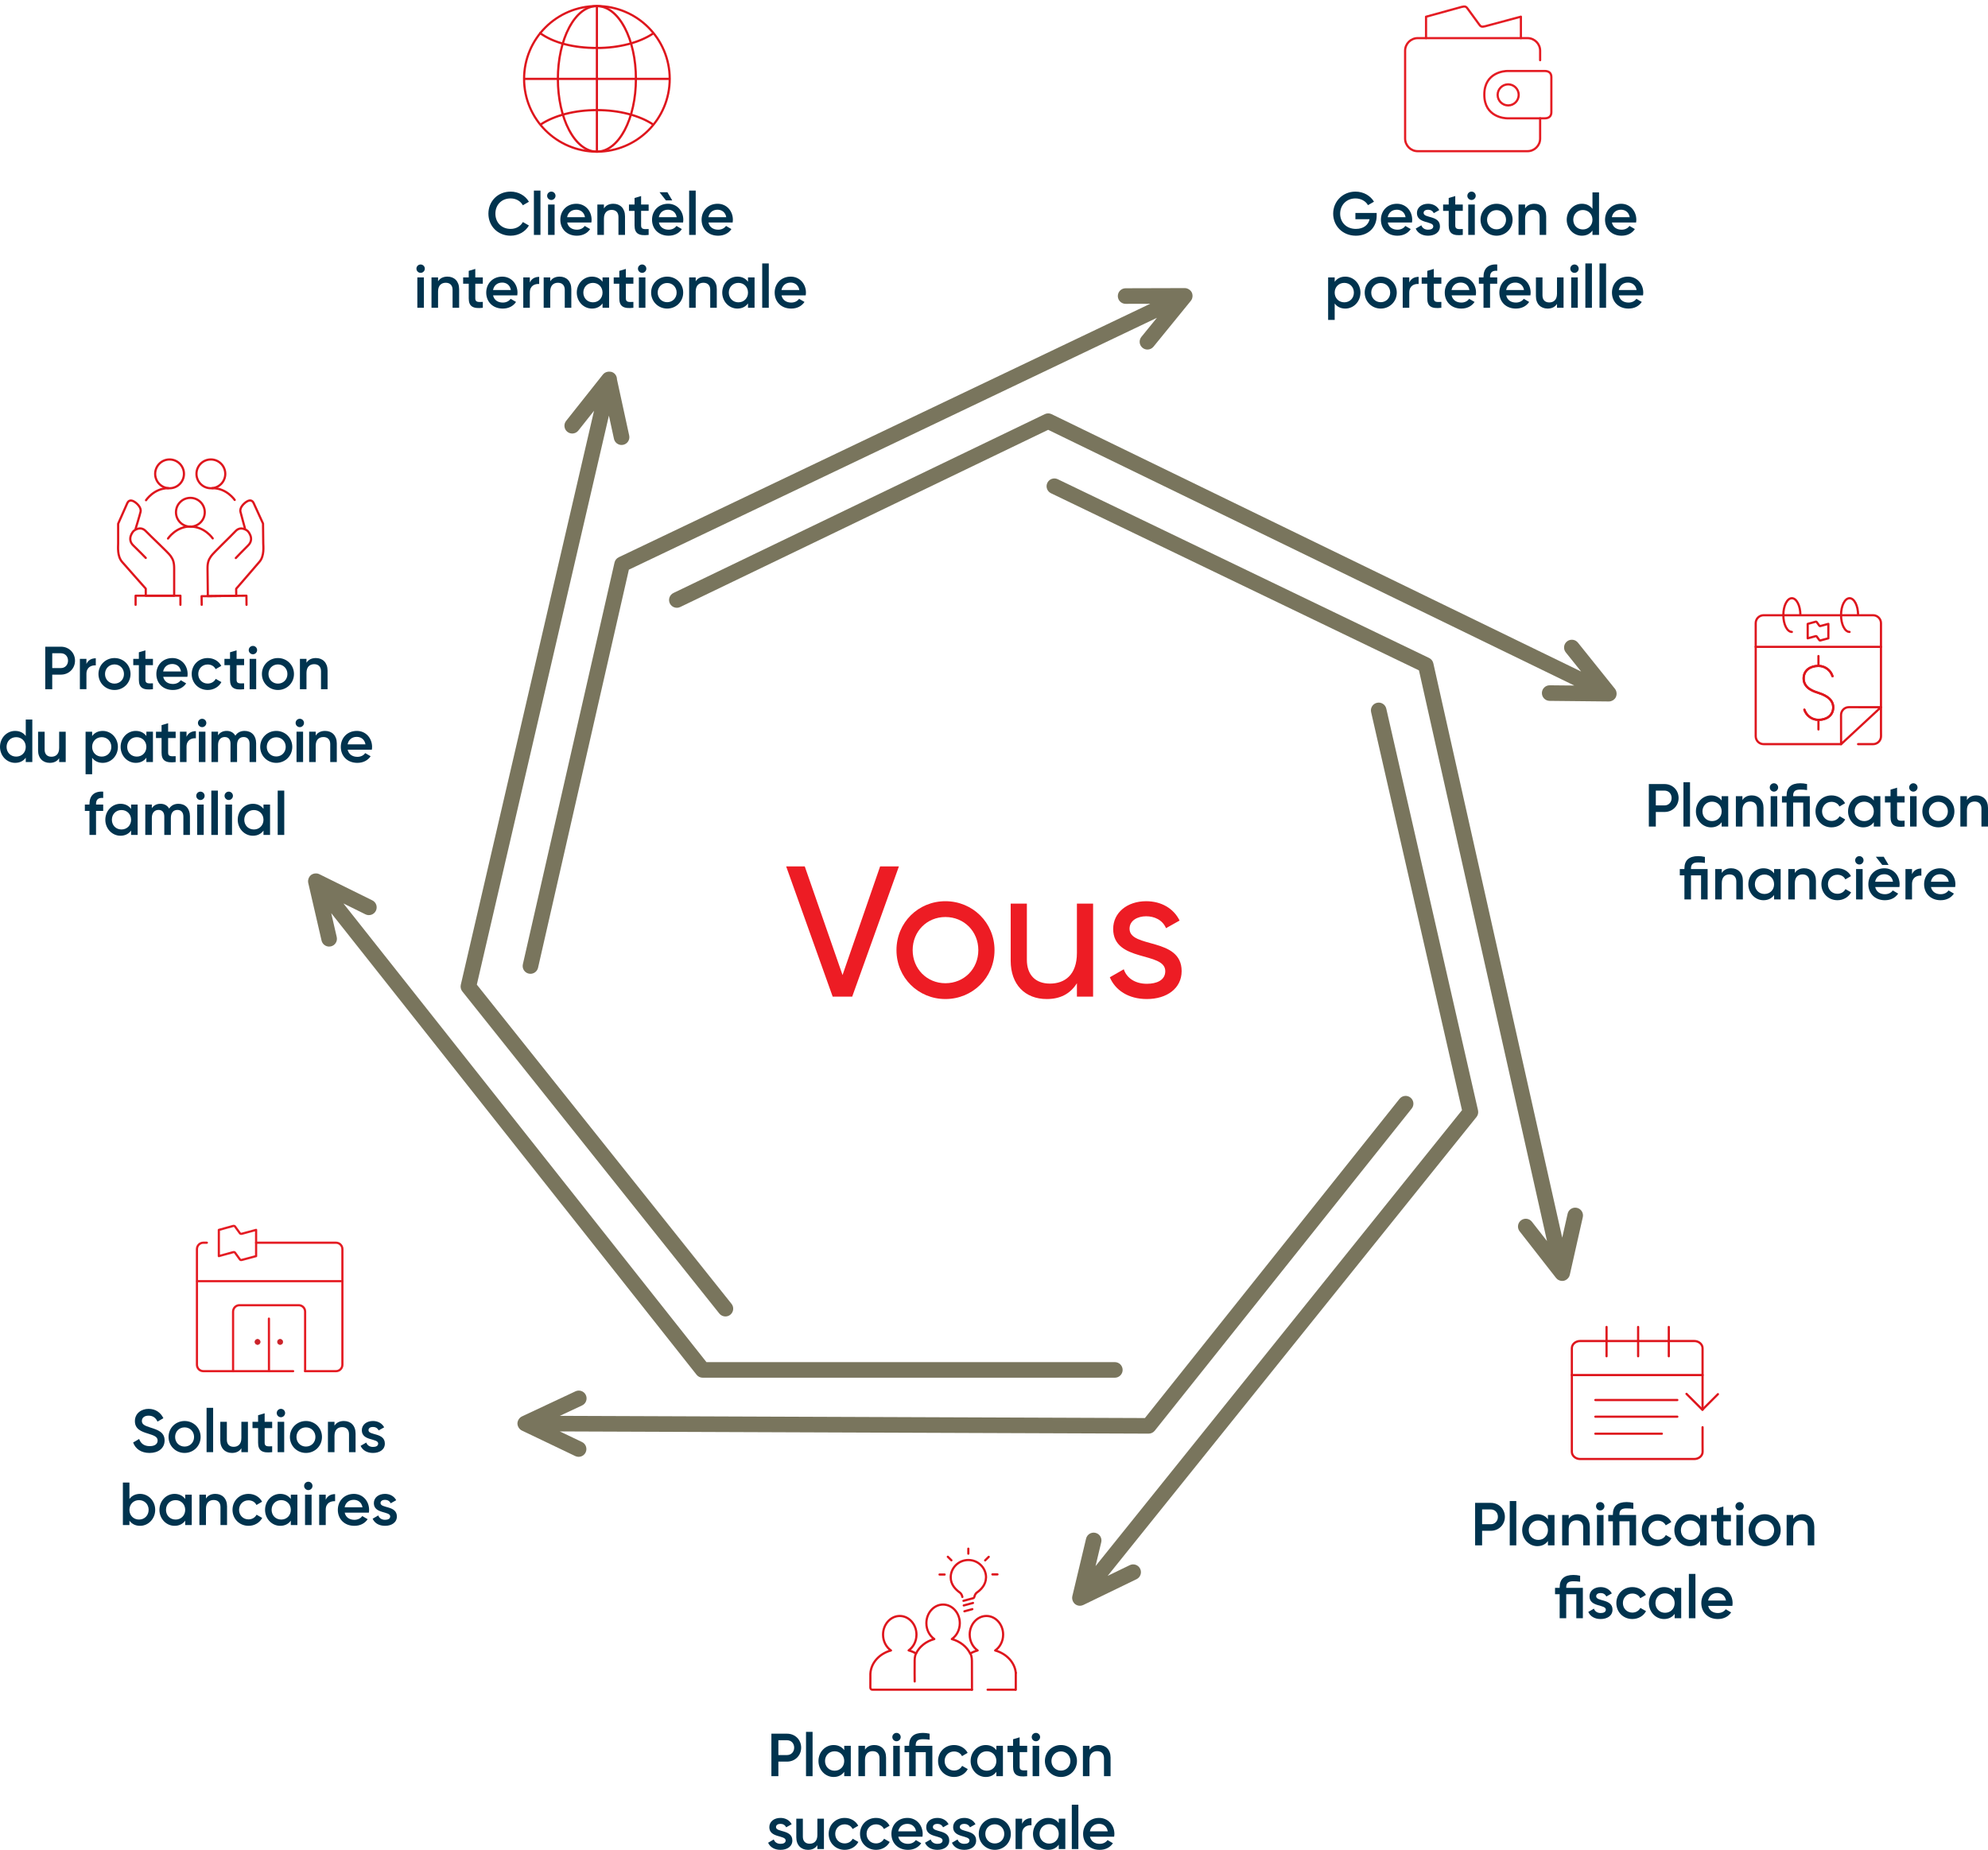 <?xml version="1.0" encoding="UTF-8"?><svg id="uuid-949362dc-d32f-4455-8e75-a01ba14cfc55" xmlns="http://www.w3.org/2000/svg" width="484.887" height="451.295" xmlns:xlink="http://www.w3.org/1999/xlink" viewBox="0 0 484.887 451.295"><defs><filter id="uuid-6b441306-bca4-46f1-9aee-7c4f88e5b3ba" x="-296.479" y="-397.756" width="1072.919" height="1084.615" color-interpolation-filters="sRGB" filterUnits="userSpaceOnUse"><feFlood flood-color="#fff" result="bg"/><feBlend in="SourceGraphic" in2="bg"/></filter><linearGradient id="uuid-d5067069-bad5-4cce-9e46-c12753c8c899" x1="-618.844" y1="439.941" x2="-617.918" y2="439.941" gradientTransform="translate(-108448.705 152928.78) rotate(90) scale(247.053 -247.053)" gradientUnits="userSpaceOnUse"><stop offset="0" stop-color="#fff"/><stop offset="1" stop-color="gray"/><stop offset="1" stop-color="#000"/></linearGradient><mask id="uuid-3345e94c-2704-4af3-b7c9-8f087f0b1745" x="-296.479" y="-397.756" width="1072.919" height="1084.615" maskUnits="userSpaceOnUse"><g filter="url(#uuid-6b441306-bca4-46f1-9aee-7c4f88e5b3ba)"><rect x="-161.871" y="-240.442" width="803.702" height="769.988" transform="translate(-7.064 276.668) rotate(-59.2)" fill="url(#uuid-d5067069-bad5-4cce-9e46-c12753c8c899)"/></g></mask><clipPath id="uuid-0eb2e1a0-8653-430e-888c-8dfaf586f84a"><rect x="66.804" y="205.675" width="215.347" height="131.36" fill="none"/></clipPath><filter id="uuid-fe1d95cc-8080-459e-ba49-f0e7a08c531e" x="-222.755" y="-335.541" width="925.47" height="960.185" color-interpolation-filters="sRGB" filterUnits="userSpaceOnUse"><feFlood flood-color="#fff" result="bg"/><feBlend in="SourceGraphic" in2="bg"/></filter><linearGradient id="uuid-2b027433-90ec-4184-8d80-cf5d7cc883da" x1="-618.8" y1="437.971" x2="-617.874" y2="437.971" gradientTransform="translate(154444.827 109410.797) scale(249.483 -249.483)" xlink:href="#uuid-d5067069-bad5-4cce-9e46-c12753c8c899"/><mask id="uuid-e7caf277-5829-4476-8c2b-0db49c798f5a" x="-222.755" y="-335.541" width="925.47" height="960.185" maskUnits="userSpaceOnUse"><g filter="url(#uuid-fe1d95cc-8080-459e-ba49-f0e7a08c531e)"><rect x="-113.299" y="-237.769" width="706.558" height="764.642" transform="translate(-34.967 90.796) rotate(-20)" fill="url(#uuid-2b027433-90ec-4184-8d80-cf5d7cc883da)"/></g></mask><clipPath id="uuid-2ce0cff4-77b3-4dca-ad2b-16afeba626e0"><rect x="117.869" y="259.948" width="235.206" height="96.39" fill="none"/></clipPath><filter id="uuid-7f898d34-6e6d-47de-9703-8b0265c4b6ef" x="-209.133" y="-324.046" width="898.227" height="937.195" color-interpolation-filters="sRGB" filterUnits="userSpaceOnUse"><feFlood flood-color="#fff" result="bg"/><feBlend in="SourceGraphic" in2="bg"/></filter><linearGradient id="uuid-fdc01875-725b-448f-96be-70c3196a756f" x1="-620.33" y1="436.442" x2="-619.404" y2="436.442" gradientTransform="translate(154451.442 108800.715) scale(248.959 -248.959)" xlink:href="#uuid-d5067069-bad5-4cce-9e46-c12753c8c899"/><mask id="uuid-33b34068-d709-4e37-b7b0-7c4a1f3e1785" x="-209.133" y="-324.046" width="898.227" height="937.195" maskUnits="userSpaceOnUse"><g filter="url(#uuid-7f898d34-6e6d-47de-9703-8b0265c4b6ef)"><rect x="-138.272" y="-202.931" width="756.505" height="694.966" transform="translate(27.069 326.636) rotate(-71.6)" fill="url(#uuid-fdc01875-725b-448f-96be-70c3196a756f)"/></g></mask><clipPath id="uuid-2f361763-8d52-4bda-884b-b68ece7ca353"><rect x="253.171" y="164" width="115.714" height="228.674" fill="none"/></clipPath><filter id="uuid-cd7ee1af-5d84-4da1-87e9-073d9d550858" x="-308.34" y="-407.765" width="1096.64" height="1104.633" color-interpolation-filters="sRGB" filterUnits="userSpaceOnUse"><feFlood flood-color="#fff" result="bg"/><feBlend in="SourceGraphic" in2="bg"/></filter><linearGradient id="uuid-398773a4-2b98-4692-a8a2-458d707de341" x1="-622.34" y1="436.512" x2="-621.414" y2="436.512" gradientTransform="translate(107298.13 -152274.627) rotate(-90) scale(245.258 -245.258)" xlink:href="#uuid-d5067069-bad5-4cce-9e46-c12753c8c899"/><mask id="uuid-09142e0e-0421-4723-9e3c-a75c637b1c15" x="-308.34" y="-407.765" width="1096.64" height="1104.633" maskUnits="userSpaceOnUse"><g filter="url(#uuid-cd7ee1af-5d84-4da1-87e9-073d9d550858)"><rect x="-150.443" y="-259.806" width="780.846" height="808.716" transform="translate(-39.959 155.489) rotate(-33.3)" fill="url(#uuid-398773a4-2b98-4692-a8a2-458d707de341)"/></g></mask><clipPath id="uuid-296de8d9-2caf-4f76-8b52-d58343fe6b3d"><rect x="246.934" y="109.316" width="147.505" height="204.118" fill="none"/></clipPath><filter id="uuid-2003956f-3c2f-4c14-bc92-241d88d914d8" x="-81.007" y="-215.922" width="641.975" height="720.948" color-interpolation-filters="sRGB" filterUnits="userSpaceOnUse"><feFlood flood-color="#fff" result="bg"/><feBlend in="SourceGraphic" in2="bg"/></filter><linearGradient id="uuid-3e96e599-8d66-4712-add5-5ed0b7d54c2f" x1="-623.283" y1="438.168" x2="-622.357" y2="438.168" gradientTransform="translate(107664.686 -152512.259) rotate(-90) scale(245.168 -245.168)" xlink:href="#uuid-d5067069-bad5-4cce-9e46-c12753c8c899"/><mask id="uuid-dcb2f6bb-afed-41ad-a8e4-b62e00b30ec6" x="-81.007" y="-215.922" width="641.975" height="720.948" maskUnits="userSpaceOnUse"><g filter="url(#uuid-2003956f-3c2f-4c14-bc92-241d88d914d8)"><rect x="-94.613" y="-146.238" width="669.186" height="581.58" transform="translate(73.486 369.863) rotate(-84.6)" fill="url(#uuid-3e96e599-8d66-4712-add5-5ed0b7d54c2f)"/></g></mask><clipPath id="uuid-82d5b2bb-ad40-4033-a985-17f739d2efe1"><rect x="154.854" y="93.444" width="247.778" height="78.615" fill="none"/></clipPath><filter id="uuid-1013203f-ad73-4176-ba99-f799449f526b" x="-333.818" y="-429.265" width="1147.596" height="1147.634" color-interpolation-filters="sRGB" filterUnits="userSpaceOnUse"><feFlood flood-color="#fff" result="bg"/><feBlend in="SourceGraphic" in2="bg"/></filter><linearGradient id="uuid-3f783076-8655-42d2-be5c-74d6fc3633bf" x1="-622.46" y1="440.13" x2="-621.534" y2="440.13" gradientTransform="translate(-152561.846 -107959.317) rotate(-180) scale(245.618 -245.618)" xlink:href="#uuid-d5067069-bad5-4cce-9e46-c12753c8c899"/><mask id="uuid-01cbea4a-fa6d-487c-883a-c04c8f93957e" x="-333.818" y="-429.265" width="1147.596" height="1147.634" maskUnits="userSpaceOnUse"><g filter="url(#uuid-1013203f-ad73-4176-ba99-f799449f526b)"><rect x="-166.282" y="-260.751" width="812.525" height="810.606" transform="translate(-30.956 215.82) rotate(-45.8)" fill="url(#uuid-3f783076-8655-42d2-be5c-74d6fc3633bf)"/></g></mask><clipPath id="uuid-4bc7cd32-93f2-4beb-8e71-5941b74e0c7d"><rect x="119.147" y="62.88" width="180.051" height="175.619" fill="none"/></clipPath><filter id="uuid-7bb6ca2c-2d3e-426f-89d8-27bde40f10ec" x="-93.759" y="-226.683" width="667.479" height="742.47" color-interpolation-filters="sRGB" filterUnits="userSpaceOnUse"><feFlood flood-color="#fff" result="bg"/><feBlend in="SourceGraphic" in2="bg"/></filter><linearGradient id="uuid-5cc6db82-7b6f-4aba-a454-00e02b41f855" x1="-620.517" y1="440.902" x2="-619.591" y2="440.902" gradientTransform="translate(-109648.075 154736.231) rotate(90) scale(249.234 -249.234)" xlink:href="#uuid-d5067069-bad5-4cce-9e46-c12753c8c899"/><mask id="uuid-30d0b506-1abd-4ed7-8540-9747ef3f44dd" x="-93.759" y="-226.683" width="667.479" height="742.47" maskUnits="userSpaceOnUse"><g filter="url(#uuid-7bb6ca2c-2d3e-426f-89d8-27bde40f10ec)"><rect x="-56.718" y="-194.831" width="593.396" height="678.765" transform="translate(-15.024 28.541) rotate(-6.6)" fill="url(#uuid-5cc6db82-7b6f-4aba-a454-00e02b41f855)"/></g></mask><clipPath id="uuid-84610abc-e919-4303-a7cd-3ce19f1ffd2b"><rect x="104.009" y="83.256" width="83.157" height="238.836" fill="none"/></clipPath><clipPath id="uuid-09078dcb-b6f3-46e1-a1f5-9a3ab98be3db"><rect x="46.52" y="297.552" width="38.533" height="38.533" fill="none"/></clipPath><clipPath id="uuid-22b559e4-2096-49f2-8e0a-34a578b841f8"><rect x="381.889" y="321.166" width="38.533" height="38.533" fill="none"/></clipPath><clipPath id="uuid-a773b7dd-6a37-4d2e-8866-fa984cc1d7b4"><rect x="341.285" width="38.533" height="38.533" fill="none"/></clipPath><clipPath id="uuid-5a9cabe2-77c0-4f88-9b1b-6c9c50959465"><rect x="126.321" width="38.533" height="38.533" fill="none"/></clipPath><clipPath id="uuid-9208c9e6-53b1-4926-8cbd-19728d0abe93"><rect x="424.264" y="144.421" width="38.533" height="38.533" fill="none"/></clipPath><clipPath id="uuid-c66834b9-f2aa-4398-ad01-24c6e80aee75"><rect x="424.264" y="144.421" width="38.533" height="38.533" fill="none"/></clipPath><clipPath id="uuid-dccd6588-24c6-412f-b30a-37e7544febea"><rect x="424.264" y="144.421" width="38.533" height="38.533" fill="none"/></clipPath><clipPath id="uuid-a4716c5a-0c03-4fbd-b5c5-eba702803866"><rect x="27.253" y="110.555" width="38.533" height="38.533" fill="none"/></clipPath><clipPath id="uuid-f334cadc-fac4-4934-82f0-0a8f76d0e34b"><rect x="27.253" y="110.555" width="38.533" height="38.533" fill="none"/></clipPath><clipPath id="uuid-59f36140-9bca-42f2-82a0-820bc6cde42f"><rect x="210.773" y="375.758" width="38.533" height="38.534" fill="none"/></clipPath><clipPath id="uuid-ad35f37d-450a-4d24-8db5-6ec810d57318"><rect x="210.773" y="375.758" width="38.533" height="38.534" fill="none"/></clipPath></defs><path d="M196.289,211.376l9.211,26.499,9.166-26.499h4.582l-11.389,31.762h-4.764l-11.344-31.762h4.537Z" fill="#ed1c24"/><path d="M218.656,231.796c0-6.716,5.309-11.934,11.934-11.934s11.979,5.218,11.979,11.934-5.354,11.933-11.979,11.933-11.934-5.218-11.934-11.933ZM238.621,231.796c0-4.583-3.494-8.078-8.031-8.078-4.492,0-7.986,3.494-7.986,8.078s3.494,8.076,7.986,8.076c4.537,0,8.031-3.494,8.031-8.076Z" fill="#ed1c24"/><path d="M266.614,243.139h-3.947v-3.267c-1.679,2.677-4.174,3.856-7.351,3.856-5.309,0-8.802-3.538-8.802-9.347v-13.931h3.947v13.703c0,3.721,2.132,5.808,5.627,5.808,3.63,0,6.579-2.132,6.579-7.486v-12.025h3.947v22.688Z" fill="#ed1c24"/><path d="M288.21,236.923c0,4.219-3.63,6.805-8.485,6.805-4.537,0-7.714-2.177-9.03-5.309l3.403-1.951c.726,2.178,2.814,3.539,5.627,3.539,2.405,0,4.492-.862,4.492-3.085,0-4.856-12.705-2.088-12.705-10.301,0-3.993,3.448-6.76,8.031-6.76,3.721,0,6.715,1.769,8.168,4.718l-3.312,1.861c-.863-2.042-2.859-2.904-4.856-2.904-2.042,0-4.039.998-4.039,3.04,0,4.855,12.706,1.997,12.706,10.346Z" fill="#ed1c24"/><path d="M330.696,57.503c-3.23,0-5.526-2.4-5.526-5.378s2.326-5.378,5.437-5.378c1.97,0,3.645.993,4.519,2.459l-1.466.845c-.534-.963-1.689-1.645-3.053-1.645-2.193,0-3.733,1.615-3.733,3.734,0,2.089,1.511,3.704,3.837,3.704,1.882,0,3.037-.978,3.349-2.37h-3.467v-1.526h5.185v.711c0,2.83-2.044,4.845-5.081,4.845Z" fill="#00334e"/><path d="M340.859,56.036c.889,0,1.555-.4,1.911-.918l1.318.77c-.681,1.008-1.792,1.615-3.244,1.615-2.445,0-4.029-1.674-4.029-3.897,0-2.193,1.585-3.896,3.911-3.896,2.208,0,3.719,1.778,3.719,3.911,0,.222-.03.459-.059.667h-5.896c.252,1.156,1.185,1.748,2.371,1.748ZM340.711,51.162c-1.2,0-2.015.711-2.237,1.822h4.356c-.222-1.274-1.156-1.822-2.119-1.822Z" fill="#00334e"/><path d="M351.213,55.221c0,1.482-1.288,2.282-2.889,2.282-1.481,0-2.548-.667-3.022-1.733l1.378-.8c.237.667.829,1.067,1.644,1.067.711,0,1.26-.237,1.26-.83,0-1.318-3.985-.578-3.985-3.229,0-1.393,1.199-2.267,2.711-2.267,1.215,0,2.222.563,2.74,1.541l-1.348.756c-.267-.578-.785-.845-1.392-.845-.578,0-1.081.252-1.081.785,0,1.348,3.984.533,3.984,3.274Z" fill="#00334e"/><path d="M354.948,54.999c0,.948.622.933,1.837.874v1.437c-2.459.296-3.437-.385-3.437-2.311v-3.556h-1.363v-1.541h1.363v-1.6l1.6-.474v2.074h1.837v1.541h-1.837v3.556Z" fill="#00334e"/><path d="M357.896,47.769c0-.563.459-1.022,1.022-1.022s1.022.459,1.022,1.022c0,.548-.459,1.022-1.022,1.022s-1.022-.474-1.022-1.022ZM359.717,49.903v7.408h-1.599v-7.408h1.599Z" fill="#00334e"/><path d="M361.109,53.606c0-2.208,1.748-3.896,3.911-3.896,2.178,0,3.912,1.689,3.912,3.896,0,2.193-1.733,3.897-3.912,3.897-2.163,0-3.911-1.704-3.911-3.897ZM367.331,53.606c0-1.348-1.008-2.341-2.312-2.341-1.303,0-2.311.993-2.311,2.341s1.008,2.341,2.311,2.341c1.304,0,2.312-.993,2.312-2.341Z" fill="#00334e"/><path d="M377.125,52.762v4.548h-1.6v-4.385c0-1.126-.652-1.718-1.66-1.718-1.052,0-1.882.622-1.882,2.133v3.971h-1.599v-7.408h1.599v.948c.489-.77,1.29-1.141,2.297-1.141,1.659,0,2.845,1.126,2.845,3.052Z" fill="#00334e"/><path d="M390.014,57.31h-1.6v-1.067c-.563.785-1.437,1.259-2.592,1.259-2.015,0-3.689-1.704-3.689-3.897,0-2.208,1.674-3.896,3.689-3.896,1.155,0,2.03.474,2.592,1.244v-4.015h1.6v10.37ZM388.414,53.606c0-1.378-1.008-2.37-2.341-2.37-1.333,0-2.34.993-2.34,2.37s1.008,2.37,2.34,2.37c1.334,0,2.341-.992,2.341-2.37Z" fill="#00334e"/><path d="M395.524,56.036c.889,0,1.555-.4,1.911-.918l1.318.77c-.682,1.008-1.792,1.615-3.244,1.615-2.445,0-4.029-1.674-4.029-3.897,0-2.193,1.585-3.896,3.911-3.896,2.208,0,3.719,1.778,3.719,3.911,0,.222-.03.459-.059.667h-5.896c.252,1.156,1.185,1.748,2.371,1.748ZM395.376,51.162c-1.2,0-2.015.711-2.237,1.822h4.356c-.222-1.274-1.156-1.822-2.119-1.822Z" fill="#00334e"/><path d="M331.822,71.384c0,2.208-1.675,3.897-3.689,3.897-1.156,0-2.03-.474-2.593-1.244v4.015h-1.599v-10.37h1.599v1.067c.564-.785,1.437-1.259,2.593-1.259,2.014,0,3.689,1.704,3.689,3.896ZM330.222,71.384c0-1.378-1.008-2.37-2.341-2.37s-2.341.993-2.341,2.37,1.008,2.37,2.341,2.37,2.341-.992,2.341-2.37Z" fill="#00334e"/><path d="M332.859,71.384c0-2.208,1.748-3.896,3.911-3.896,2.178,0,3.912,1.689,3.912,3.896,0,2.193-1.733,3.897-3.912,3.897-2.163,0-3.911-1.704-3.911-3.897ZM339.081,71.384c0-1.348-1.008-2.341-2.312-2.341-1.303,0-2.311.993-2.311,2.341s1.008,2.341,2.311,2.341c1.304,0,2.312-.993,2.312-2.341Z" fill="#00334e"/><path d="M346.014,67.547v1.733c-1.052-.074-2.282.415-2.282,2.074v3.733h-1.599v-7.408h1.599v1.244c.445-1.008,1.349-1.378,2.282-1.378Z" fill="#00334e"/><path d="M349.718,72.777c0,.948.622.933,1.837.874v1.437c-2.459.296-3.437-.385-3.437-2.311v-3.556h-1.363v-1.541h1.363v-1.6l1.6-.474v2.074h1.837v1.541h-1.837v3.556Z" fill="#00334e"/><path d="M356.429,73.814c.889,0,1.555-.4,1.911-.918l1.318.77c-.682,1.008-1.792,1.615-3.244,1.615-2.445,0-4.029-1.674-4.029-3.897,0-2.193,1.585-3.896,3.911-3.896,2.208,0,3.719,1.778,3.719,3.911,0,.222-.03.459-.059.667h-5.896c.252,1.156,1.185,1.748,2.371,1.748ZM356.28,68.939c-1.2,0-2.015.711-2.237,1.822h4.356c-.222-1.274-1.156-1.822-2.119-1.822Z" fill="#00334e"/><path d="M363.436,67.532v.148h1.748v1.541h-1.748v5.867h-1.6v-5.867h-1.127v-1.541h1.127v-.148c0-2,1.125-3.156,3.348-3.007v1.541c-1.125-.103-1.748.326-1.748,1.467Z" fill="#00334e"/><path d="M369.747,73.814c.889,0,1.555-.4,1.911-.918l1.318.77c-.681,1.008-1.792,1.615-3.244,1.615-2.445,0-4.029-1.674-4.029-3.897,0-2.193,1.585-3.896,3.911-3.896,2.208,0,3.719,1.778,3.719,3.911,0,.222-.03.459-.059.667h-5.896c.252,1.156,1.185,1.748,2.371,1.748ZM369.599,68.939c-1.2,0-2.015.711-2.237,1.822h4.356c-.222-1.274-1.156-1.822-2.119-1.822Z" fill="#00334e"/><path d="M381.361,75.088h-1.6v-.948c-.489.77-1.288,1.141-2.296,1.141-1.66,0-2.845-1.126-2.845-3.052v-4.548h1.6v4.385c0,1.126.652,1.718,1.66,1.718,1.052,0,1.881-.622,1.881-2.133v-3.971h1.6v7.408Z" fill="#00334e"/><path d="M383.007,65.546c0-.563.459-1.022,1.022-1.022s1.022.459,1.022,1.022c0,.548-.459,1.022-1.022,1.022s-1.022-.474-1.022-1.022ZM384.828,67.68v7.408h-1.599v-7.408h1.599Z" fill="#00334e"/><path d="M388.279,64.272v10.815h-1.599v-10.815h1.599Z" fill="#00334e"/><path d="M391.731,64.272v10.815h-1.599v-10.815h1.599Z" fill="#00334e"/><path d="M397.213,73.814c.889,0,1.555-.4,1.911-.918l1.318.77c-.681,1.008-1.792,1.615-3.244,1.615-2.445,0-4.029-1.674-4.029-3.897,0-2.193,1.585-3.896,3.911-3.896,2.208,0,3.719,1.778,3.719,3.911,0,.222-.03.459-.059.667h-5.896c.252,1.156,1.185,1.748,2.371,1.748ZM397.064,68.939c-1.2,0-2.015.711-2.237,1.822h4.356c-.222-1.274-1.156-1.822-2.119-1.822Z" fill="#00334e"/><path d="M119.126,52.125c0-3.007,2.266-5.378,5.422-5.378,1.896,0,3.586.963,4.46,2.474l-1.481.86c-.548-1.022-1.674-1.674-2.978-1.674-2.237,0-3.718,1.585-3.718,3.719s1.482,3.718,3.718,3.718c1.304,0,2.445-.652,2.978-1.674l1.481.845c-.859,1.511-2.548,2.489-4.46,2.489-3.156,0-5.422-2.37-5.422-5.378Z" fill="#00334e"/><path d="M131.822,46.495v10.815h-1.6v-10.815h1.6Z" fill="#00334e"/><path d="M133.451,47.769c0-.563.46-1.022,1.022-1.022s1.022.459,1.022,1.022c0,.548-.46,1.022-1.022,1.022s-1.022-.474-1.022-1.022ZM135.274,49.903v7.408h-1.6v-7.408h1.6Z" fill="#00334e"/><path d="M140.711,56.036c.889,0,1.556-.4,1.911-.918l1.319.77c-.682,1.008-1.793,1.615-3.245,1.615-2.444,0-4.029-1.674-4.029-3.897,0-2.193,1.585-3.896,3.911-3.896,2.208,0,3.718,1.778,3.718,3.911,0,.222-.029.459-.059.667h-5.897c.252,1.156,1.185,1.748,2.37,1.748ZM140.562,51.162c-1.2,0-2.015.711-2.237,1.822h4.356c-.222-1.274-1.156-1.822-2.119-1.822Z" fill="#00334e"/><path d="M152.444,52.762v4.548h-1.6v-4.385c0-1.126-.652-1.718-1.66-1.718-1.052,0-1.881.622-1.881,2.133v3.971h-1.6v-7.408h1.6v.948c.489-.77,1.289-1.141,2.296-1.141,1.66,0,2.845,1.126,2.845,3.052Z" fill="#00334e"/><path d="M156.37,54.999c0,.948.622.933,1.837.874v1.437c-2.46.296-3.437-.385-3.437-2.311v-3.556h-1.363v-1.541h1.363v-1.6l1.6-.474v2.074h1.837v1.541h-1.837v3.556Z" fill="#00334e"/><path d="M163.081,56.036c.889,0,1.556-.4,1.911-.918l1.319.77c-.682,1.008-1.793,1.615-3.245,1.615-2.444,0-4.029-1.674-4.029-3.897,0-2.193,1.585-3.896,3.911-3.896,2.208,0,3.718,1.778,3.718,3.911,0,.222-.029.459-.059.667h-5.897c.252,1.156,1.185,1.748,2.37,1.748ZM162.932,51.162c-1.2,0-2.015.711-2.237,1.822h4.356c-.222-1.274-1.156-1.822-2.119-1.822ZM160.858,46.895h1.926l1.185,2h-1.541l-1.57-2Z" fill="#00334e"/><path d="M169.688,46.495v10.815h-1.6v-10.815h1.6Z" fill="#00334e"/><path d="M175.169,56.036c.889,0,1.556-.4,1.911-.918l1.319.77c-.682,1.008-1.793,1.615-3.245,1.615-2.444,0-4.029-1.674-4.029-3.897,0-2.193,1.585-3.896,3.911-3.896,2.208,0,3.718,1.778,3.718,3.911,0,.222-.029.459-.059.667h-5.897c.252,1.156,1.185,1.748,2.37,1.748ZM175.021,51.162c-1.2,0-2.015.711-2.237,1.822h4.356c-.222-1.274-1.156-1.822-2.119-1.822Z" fill="#00334e"/><path d="M101.571,65.546c0-.563.459-1.022,1.022-1.022s1.022.459,1.022,1.022c0,.548-.46,1.022-1.022,1.022s-1.022-.474-1.022-1.022ZM103.393,67.68v7.408h-1.6v-7.408h1.6Z" fill="#00334e"/><path d="M111.986,70.54v4.548h-1.6v-4.385c0-1.126-.652-1.718-1.66-1.718-1.052,0-1.881.622-1.881,2.133v3.971h-1.6v-7.408h1.6v.948c.489-.77,1.289-1.141,2.296-1.141,1.66,0,2.845,1.126,2.845,3.052Z" fill="#00334e"/><path d="M115.926,72.777c0,.948.622.933,1.837.874v1.437c-2.46.296-3.437-.385-3.437-2.311v-3.556h-1.363v-1.541h1.363v-1.6l1.6-.474v2.074h1.837v1.541h-1.837v3.556Z" fill="#00334e"/><path d="M122.637,73.814c.889,0,1.556-.4,1.911-.918l1.319.77c-.682,1.008-1.793,1.615-3.245,1.615-2.444,0-4.029-1.674-4.029-3.897,0-2.193,1.585-3.896,3.911-3.896,2.208,0,3.718,1.778,3.718,3.911,0,.222-.029.459-.059.667h-5.897c.252,1.156,1.185,1.748,2.37,1.748ZM122.489,68.939c-1.2,0-2.015.711-2.237,1.822h4.356c-.222-1.274-1.156-1.822-2.119-1.822Z" fill="#00334e"/><path d="M131.511,67.547v1.733c-1.052-.074-2.282.415-2.282,2.074v3.733h-1.6v-7.408h1.6v1.244c.444-1.008,1.348-1.378,2.282-1.378Z" fill="#00334e"/><path d="M139.348,70.54v4.548h-1.6v-4.385c0-1.126-.652-1.718-1.66-1.718-1.052,0-1.881.622-1.881,2.133v3.971h-1.6v-7.408h1.6v.948c.489-.77,1.289-1.141,2.296-1.141,1.66,0,2.845,1.126,2.845,3.052Z" fill="#00334e"/><path d="M148.563,75.088h-1.6v-1.067c-.563.785-1.437,1.259-2.593,1.259-2.015,0-3.689-1.704-3.689-3.897,0-2.208,1.674-3.896,3.689-3.896,1.156,0,2.03.474,2.593,1.244v-1.052h1.6v7.408ZM146.963,71.384c0-1.378-1.008-2.37-2.341-2.37s-2.341.993-2.341,2.37,1.007,2.37,2.341,2.37,2.341-.992,2.341-2.37Z" fill="#00334e"/><path d="M152.651,72.777c0,.948.622.933,1.837.874v1.437c-2.459.296-3.437-.385-3.437-2.311v-3.556h-1.363v-1.541h1.363v-1.6l1.6-.474v2.074h1.837v1.541h-1.837v3.556Z" fill="#00334e"/><path d="M155.6,65.546c0-.563.459-1.022,1.022-1.022s1.022.459,1.022,1.022c0,.548-.46,1.022-1.022,1.022s-1.022-.474-1.022-1.022ZM157.422,67.68v7.408h-1.6v-7.408h1.6Z" fill="#00334e"/><path d="M158.814,71.384c0-2.208,1.748-3.896,3.911-3.896,2.178,0,3.911,1.689,3.911,3.896,0,2.193-1.733,3.897-3.911,3.897-2.163,0-3.911-1.704-3.911-3.897ZM165.036,71.384c0-1.348-1.007-2.341-2.311-2.341s-2.311.993-2.311,2.341,1.007,2.341,2.311,2.341,2.311-.993,2.311-2.341Z" fill="#00334e"/><path d="M174.829,70.54v4.548h-1.6v-4.385c0-1.126-.652-1.718-1.66-1.718-1.052,0-1.881.622-1.881,2.133v3.971h-1.6v-7.408h1.6v.948c.489-.77,1.289-1.141,2.296-1.141,1.66,0,2.845,1.126,2.845,3.052Z" fill="#00334e"/><path d="M184.043,75.088h-1.6v-1.067c-.563.785-1.437,1.259-2.593,1.259-2.015,0-3.689-1.704-3.689-3.897,0-2.208,1.674-3.896,3.689-3.896,1.156,0,2.03.474,2.593,1.244v-1.052h1.6v7.408ZM182.443,71.384c0-1.378-1.008-2.37-2.341-2.37s-2.341.993-2.341,2.37,1.007,2.37,2.341,2.37,2.341-.992,2.341-2.37Z" fill="#00334e"/><path d="M187.51,64.272v10.815h-1.6v-10.815h1.6Z" fill="#00334e"/><path d="M192.991,73.814c.889,0,1.556-.4,1.911-.918l1.319.77c-.682,1.008-1.793,1.615-3.245,1.615-2.444,0-4.029-1.674-4.029-3.897,0-2.193,1.585-3.896,3.911-3.896,2.208,0,3.718,1.778,3.718,3.911,0,.222-.029.459-.059.667h-5.897c.252,1.156,1.185,1.748,2.37,1.748ZM192.843,68.939c-1.2,0-2.015.711-2.237,1.822h4.356c-.222-1.274-1.156-1.822-2.119-1.822Z" fill="#00334e"/><path d="M409.422,194.687c0,1.911-1.482,3.407-3.437,3.407h-2.119v3.556h-1.704v-10.37h3.822c1.955,0,3.437,1.481,3.437,3.407ZM407.719,194.687c0-1.052-.727-1.807-1.733-1.807h-2.119v3.614h2.119c1.007,0,1.733-.77,1.733-1.807Z" fill="#00334e"/><path d="M412.206,190.835v10.815h-1.599v-10.815h1.599Z" fill="#00334e"/><path d="M421.525,201.651h-1.6v-1.067c-.563.785-1.437,1.26-2.592,1.26-2.015,0-3.689-1.704-3.689-3.896,0-2.208,1.674-3.896,3.689-3.896,1.155,0,2.03.474,2.592,1.244v-1.053h1.6v7.408ZM419.925,197.947c0-1.378-1.008-2.371-2.341-2.371-1.333,0-2.34.993-2.34,2.371s1.008,2.37,2.34,2.37c1.334,0,2.341-.992,2.341-2.37Z" fill="#00334e"/><path d="M430.132,197.102v4.548h-1.6v-4.385c0-1.127-.652-1.719-1.66-1.719-1.052,0-1.882.622-1.882,2.134v3.97h-1.599v-7.408h1.599v.948c.489-.77,1.29-1.14,2.297-1.14,1.659,0,2.845,1.125,2.845,3.052Z" fill="#00334e"/><path d="M431.659,192.109c0-.563.459-1.022,1.022-1.022s1.022.459,1.022,1.022c0,.548-.459,1.022-1.022,1.022s-1.022-.474-1.022-1.022ZM433.48,194.243v7.408h-1.599v-7.408h1.599Z" fill="#00334e"/><path d="M439.821,201.651v-5.866h-2.459v5.866h-1.6v-5.866h-1.127v-1.542h1.127v-.148c0-2,1.125-3.007,3.348-3.007.534,0,1.052.059,1.645.193v1.467c-.594-.089-1.127-.119-1.645-.119-1.125,0-1.748.326-1.748,1.467v.148h4.059v7.408h-1.6Z" fill="#00334e"/><path d="M442.813,197.947c0-2.208,1.674-3.896,3.911-3.896,1.452,0,2.711.755,3.305,1.911l-1.379.799c-.326-.696-1.052-1.14-1.94-1.14-1.304,0-2.296.992-2.296,2.326s.992,2.326,2.296,2.326c.889,0,1.615-.459,1.97-1.141l1.378.785c-.622,1.171-1.881,1.926-3.333,1.926-2.237,0-3.911-1.704-3.911-3.896Z" fill="#00334e"/><path d="M458.636,201.651h-1.6v-1.067c-.563.785-1.437,1.26-2.592,1.26-2.015,0-3.689-1.704-3.689-3.896,0-2.208,1.674-3.896,3.689-3.896,1.155,0,2.03.474,2.592,1.244v-1.053h1.6v7.408ZM457.036,197.947c0-1.378-1.008-2.371-2.341-2.371-1.333,0-2.34.993-2.34,2.371s1.008,2.37,2.34,2.37c1.334,0,2.341-.992,2.341-2.37Z" fill="#00334e"/><path d="M462.71,199.339c0,.948.622.934,1.837.874v1.437c-2.459.296-3.437-.385-3.437-2.312v-3.555h-1.363v-1.542h1.363v-1.6l1.6-.474v2.074h1.837v1.542h-1.837v3.555Z" fill="#00334e"/><path d="M465.658,192.109c0-.563.459-1.022,1.022-1.022s1.022.459,1.022,1.022c0,.548-.459,1.022-1.022,1.022s-1.022-.474-1.022-1.022ZM467.479,194.243v7.408h-1.599v-7.408h1.599Z" fill="#00334e"/><path d="M468.873,197.947c0-2.208,1.748-3.896,3.911-3.896,2.178,0,3.912,1.688,3.912,3.896,0,2.193-1.733,3.896-3.912,3.896-2.163,0-3.911-1.704-3.911-3.896ZM475.095,197.947c0-1.349-1.008-2.341-2.312-2.341-1.303,0-2.311.992-2.311,2.341,0,1.348,1.008,2.34,2.311,2.34,1.304,0,2.312-.992,2.312-2.34Z" fill="#00334e"/><path d="M484.887,197.102v4.548h-1.6v-4.385c0-1.127-.652-1.719-1.66-1.719-1.052,0-1.882.622-1.882,2.134v3.97h-1.599v-7.408h1.599v.948c.489-.77,1.29-1.14,2.297-1.14,1.659,0,2.845,1.125,2.845,3.052Z" fill="#00334e"/><path d="M414.903,219.428v-5.866h-2.459v5.866h-1.6v-5.866h-1.127v-1.542h1.127v-.148c0-2,1.125-3.007,3.348-3.007.534,0,1.052.059,1.645.193v1.467c-.594-.089-1.127-.119-1.645-.119-1.125,0-1.748.326-1.748,1.467v.148h4.059v7.408h-1.6Z" fill="#00334e"/><path d="M425.096,214.88v4.548h-1.6v-4.385c0-1.127-.652-1.719-1.66-1.719-1.052,0-1.882.622-1.882,2.134v3.97h-1.599v-7.408h1.599v.948c.489-.77,1.29-1.14,2.297-1.14,1.659,0,2.845,1.125,2.845,3.052Z" fill="#00334e"/><path d="M434.311,219.428h-1.6v-1.067c-.563.785-1.437,1.26-2.592,1.26-2.015,0-3.689-1.704-3.689-3.896,0-2.208,1.674-3.896,3.689-3.896,1.155,0,2.03.474,2.592,1.244v-1.053h1.6v7.408ZM432.711,215.725c0-1.378-1.008-2.371-2.341-2.371-1.333,0-2.34.993-2.34,2.371s1.008,2.37,2.34,2.37c1.334,0,2.341-.992,2.341-2.37Z" fill="#00334e"/><path d="M442.918,214.88v4.548h-1.6v-4.385c0-1.127-.652-1.719-1.66-1.719-1.052,0-1.882.622-1.882,2.134v3.97h-1.599v-7.408h1.599v.948c.489-.77,1.29-1.14,2.297-1.14,1.659,0,2.845,1.125,2.845,3.052Z" fill="#00334e"/><path d="M444.252,215.725c0-2.208,1.674-3.896,3.911-3.896,1.452,0,2.711.755,3.305,1.911l-1.379.799c-.326-.696-1.052-1.14-1.94-1.14-1.304,0-2.296.992-2.296,2.326,0,1.333.992,2.326,2.296,2.326.889,0,1.615-.459,1.97-1.141l1.378.785c-.622,1.171-1.881,1.926-3.333,1.926-2.237,0-3.911-1.704-3.911-3.896Z" fill="#00334e"/><path d="M452.488,209.887c0-.563.459-1.022,1.022-1.022s1.022.459,1.022,1.022c0,.548-.459,1.022-1.022,1.022s-1.022-.474-1.022-1.022ZM454.31,212.02v7.408h-1.599v-7.408h1.599Z" fill="#00334e"/><path d="M459.748,218.154c.889,0,1.555-.4,1.911-.918l1.318.771c-.681,1.007-1.792,1.615-3.244,1.615-2.445,0-4.029-1.674-4.029-3.896,0-2.193,1.585-3.896,3.911-3.896,2.208,0,3.719,1.777,3.719,3.911,0,.222-.03.459-.059.667h-5.896c.252,1.155,1.185,1.748,2.371,1.748ZM459.599,213.28c-1.2,0-2.015.711-2.237,1.823h4.356c-.222-1.274-1.156-1.823-2.119-1.823ZM457.525,209.013h1.925l1.186,2.001h-1.541l-1.57-2.001Z" fill="#00334e"/><path d="M468.636,211.887v1.733c-1.052-.074-2.282.415-2.282,2.075v3.733h-1.599v-7.408h1.599v1.244c.445-1.007,1.349-1.378,2.282-1.378Z" fill="#00334e"/><path d="M473.347,218.154c.889,0,1.555-.4,1.911-.918l1.318.771c-.682,1.007-1.792,1.615-3.244,1.615-2.445,0-4.029-1.674-4.029-3.896,0-2.193,1.585-3.896,3.911-3.896,2.208,0,3.719,1.777,3.719,3.911,0,.222-.03.459-.059.667h-5.896c.252,1.155,1.185,1.748,2.371,1.748ZM473.198,213.28c-1.2,0-2.015.711-2.237,1.823h4.356c-.222-1.274-1.156-1.823-2.119-1.823Z" fill="#00334e"/><path d="M367.051,370.049c0,1.911-1.482,3.407-3.437,3.407h-2.119v3.556h-1.704v-10.37h3.822c1.955,0,3.437,1.481,3.437,3.407ZM365.348,370.049c0-1.052-.727-1.807-1.733-1.807h-2.119v3.614h2.119c1.007,0,1.733-.77,1.733-1.807Z" fill="#00334e"/><path d="M369.836,366.197v10.815h-1.599v-10.815h1.599Z" fill="#00334e"/><path d="M379.154,377.012h-1.6v-1.067c-.563.785-1.437,1.26-2.592,1.26-2.015,0-3.689-1.704-3.689-3.896,0-2.208,1.674-3.896,3.689-3.896,1.155,0,2.03.474,2.592,1.244v-1.053h1.6v7.408ZM377.554,373.309c0-1.378-1.008-2.371-2.341-2.371-1.333,0-2.34.993-2.34,2.371s1.008,2.37,2.34,2.37c1.334,0,2.341-.992,2.341-2.37Z" fill="#00334e"/><path d="M387.762,372.464v4.548h-1.6v-4.385c0-1.127-.652-1.719-1.66-1.719-1.052,0-1.882.622-1.882,2.134v3.97h-1.599v-7.408h1.599v.948c.489-.77,1.29-1.14,2.297-1.14,1.659,0,2.845,1.125,2.845,3.052Z" fill="#00334e"/><path d="M389.288,367.471c0-.563.459-1.022,1.022-1.022s1.022.459,1.022,1.022c0,.548-.459,1.022-1.022,1.022s-1.022-.474-1.022-1.022ZM391.11,369.604v7.408h-1.599v-7.408h1.599Z" fill="#00334e"/><path d="M397.451,377.012v-5.866h-2.459v5.866h-1.6v-5.866h-1.127v-1.542h1.127v-.148c0-2,1.125-3.007,3.348-3.007.534,0,1.052.059,1.645.193v1.467c-.594-.089-1.127-.119-1.645-.119-1.125,0-1.748.326-1.748,1.467v.148h4.059v7.408h-1.6Z" fill="#00334e"/><path d="M400.443,373.309c0-2.208,1.674-3.896,3.911-3.896,1.452,0,2.711.755,3.305,1.911l-1.379.799c-.326-.696-1.052-1.14-1.94-1.14-1.304,0-2.296.992-2.296,2.326,0,1.333.992,2.326,2.296,2.326.889,0,1.615-.459,1.97-1.141l1.378.785c-.622,1.171-1.881,1.926-3.333,1.926-2.237,0-3.911-1.704-3.911-3.896Z" fill="#00334e"/><path d="M416.266,377.012h-1.6v-1.067c-.563.785-1.437,1.26-2.592,1.26-2.015,0-3.689-1.704-3.689-3.896,0-2.208,1.674-3.896,3.689-3.896,1.155,0,2.03.474,2.592,1.244v-1.053h1.6v7.408ZM414.665,373.309c0-1.378-1.008-2.371-2.341-2.371-1.333,0-2.34.993-2.34,2.371s1.008,2.37,2.34,2.37c1.334,0,2.341-.992,2.341-2.37Z" fill="#00334e"/><path d="M420.339,374.701c0,.948.622.934,1.837.874v1.437c-2.459.296-3.437-.385-3.437-2.312v-3.555h-1.363v-1.542h1.363v-1.599l1.6-.475v2.074h1.837v1.542h-1.837v3.555Z" fill="#00334e"/><path d="M423.287,367.471c0-.563.459-1.022,1.022-1.022s1.022.459,1.022,1.022c0,.548-.459,1.022-1.022,1.022s-1.022-.474-1.022-1.022ZM425.109,369.604v7.408h-1.599v-7.408h1.599Z" fill="#00334e"/><path d="M426.502,373.309c0-2.208,1.748-3.896,3.911-3.896,2.178,0,3.912,1.688,3.912,3.896,0,2.193-1.733,3.896-3.912,3.896-2.163,0-3.911-1.704-3.911-3.896ZM432.724,373.309c0-1.349-1.008-2.341-2.312-2.341-1.303,0-2.311.992-2.311,2.341,0,1.348,1.008,2.34,2.311,2.34,1.304,0,2.312-.992,2.312-2.34Z" fill="#00334e"/><path d="M442.516,372.464v4.548h-1.6v-4.385c0-1.127-.652-1.719-1.66-1.719-1.052,0-1.882.622-1.882,2.134v3.97h-1.599v-7.408h1.599v.948c.489-.77,1.29-1.14,2.297-1.14,1.659,0,2.845,1.125,2.845,3.052Z" fill="#00334e"/><path d="M384.473,394.792v-5.866h-2.459v5.866h-1.6v-5.866h-1.127v-1.542h1.127v-.148c0-2,1.125-3.007,3.348-3.007.534,0,1.052.059,1.645.193v1.467c-.594-.089-1.127-.119-1.645-.119-1.125,0-1.748.326-1.748,1.467v.148h4.059v7.408h-1.6Z" fill="#00334e"/><path d="M393.302,392.703c0,1.481-1.288,2.282-2.889,2.282-1.481,0-2.548-.666-3.022-1.733l1.378-.801c.237.667.829,1.067,1.644,1.067.711,0,1.26-.237,1.26-.829,0-1.319-3.985-.578-3.985-3.23,0-1.393,1.199-2.266,2.711-2.266,1.215,0,2.222.563,2.74,1.541l-1.348.755c-.267-.578-.785-.845-1.392-.845-.578,0-1.081.252-1.081.785,0,1.348,3.984.533,3.984,3.274Z" fill="#00334e"/><path d="M394.236,391.088c0-2.208,1.674-3.896,3.911-3.896,1.452,0,2.711.755,3.305,1.911l-1.379.799c-.326-.696-1.052-1.14-1.94-1.14-1.304,0-2.296.992-2.296,2.326s.992,2.326,2.296,2.326c.889,0,1.615-.459,1.97-1.141l1.378.785c-.622,1.171-1.881,1.926-3.333,1.926-2.237,0-3.911-1.704-3.911-3.896Z" fill="#00334e"/><path d="M410.059,394.792h-1.6v-1.067c-.563.785-1.437,1.26-2.592,1.26-2.015,0-3.689-1.704-3.689-3.896,0-2.208,1.674-3.896,3.689-3.896,1.155,0,2.03.474,2.592,1.244v-1.053h1.6v7.408ZM408.459,391.088c0-1.378-1.008-2.371-2.341-2.371-1.333,0-2.34.993-2.34,2.371s1.008,2.37,2.34,2.37c1.334,0,2.341-.992,2.341-2.37Z" fill="#00334e"/><path d="M413.525,383.976v10.815h-1.599v-10.815h1.599Z" fill="#00334e"/><path d="M419.007,393.518c.889,0,1.555-.4,1.911-.918l1.318.77c-.682,1.008-1.792,1.615-3.244,1.615-2.445,0-4.029-1.674-4.029-3.896,0-2.193,1.585-3.896,3.911-3.896,2.208,0,3.719,1.777,3.719,3.911,0,.222-.03.459-.059.667h-5.896c.252,1.155,1.185,1.748,2.371,1.748ZM418.858,388.644c-1.2,0-2.015.711-2.237,1.823h4.356c-.222-1.274-1.156-1.823-2.119-1.823Z" fill="#00334e"/><path d="M195.408,426.362c0,1.911-1.481,3.407-3.437,3.407h-2.118v3.556h-1.704v-10.37h3.822c1.956,0,3.437,1.481,3.437,3.407ZM193.704,426.362c0-1.052-.726-1.807-1.733-1.807h-2.118v3.614h2.118c1.008,0,1.733-.77,1.733-1.807Z" fill="#00334e"/><path d="M198.193,422.51v10.815h-1.6v-10.815h1.6Z" fill="#00334e"/><path d="M207.512,433.325h-1.6v-1.067c-.563.785-1.437,1.26-2.593,1.26-2.015,0-3.689-1.704-3.689-3.896,0-2.208,1.674-3.896,3.689-3.896,1.156,0,2.03.474,2.593,1.244v-1.053h1.6v7.408ZM205.911,429.621c0-1.378-1.008-2.371-2.341-2.371s-2.341.993-2.341,2.371,1.007,2.37,2.341,2.37,2.341-.992,2.341-2.37Z" fill="#00334e"/><path d="M216.119,428.777v4.548h-1.6v-4.385c0-1.127-.652-1.719-1.66-1.719-1.052,0-1.881.622-1.881,2.134v3.97h-1.6v-7.408h1.6v.948c.489-.77,1.289-1.14,2.296-1.14,1.66,0,2.845,1.125,2.845,3.052Z" fill="#00334e"/><path d="M217.644,423.784c0-.563.46-1.022,1.022-1.022s1.022.459,1.022,1.022c0,.548-.46,1.022-1.022,1.022s-1.022-.474-1.022-1.022ZM219.467,425.917v7.408h-1.6v-7.408h1.6Z" fill="#00334e"/><path d="M225.807,433.325v-5.866h-2.459v5.866h-1.6v-5.866h-1.126v-1.542h1.126v-.148c0-2,1.126-3.007,3.348-3.007.533,0,1.052.059,1.644.193v1.467c-.593-.089-1.126-.119-1.644-.119-1.126,0-1.748.326-1.748,1.467v.148h4.059v7.408h-1.6Z" fill="#00334e"/><path d="M228.8,429.621c0-2.208,1.674-3.896,3.911-3.896,1.452,0,2.711.755,3.304,1.911l-1.378.799c-.326-.696-1.052-1.14-1.941-1.14-1.304,0-2.296.992-2.296,2.326,0,1.333.992,2.326,2.296,2.326.889,0,1.615-.459,1.971-1.141l1.378.785c-.622,1.171-1.881,1.926-3.333,1.926-2.237,0-3.911-1.704-3.911-3.896Z" fill="#00334e"/><path d="M244.622,433.325h-1.6v-1.067c-.563.785-1.436,1.26-2.592,1.26-2.015,0-3.689-1.704-3.689-3.896,0-2.208,1.674-3.896,3.689-3.896,1.156,0,2.03.474,2.592,1.244v-1.053h1.6v7.408ZM243.022,429.621c0-1.378-1.007-2.371-2.34-2.371s-2.341.993-2.341,2.371,1.007,2.37,2.341,2.37,2.34-.992,2.34-2.37Z" fill="#00334e"/><path d="M248.696,431.013c0,.948.622.934,1.837.874v1.437c-2.459.296-3.437-.385-3.437-2.312v-3.555h-1.363v-1.542h1.363v-1.599l1.6-.475v2.074h1.837v1.542h-1.837v3.555Z" fill="#00334e"/><path d="M251.644,423.784c0-.563.459-1.022,1.022-1.022s1.022.459,1.022,1.022c0,.548-.459,1.022-1.022,1.022s-1.022-.474-1.022-1.022ZM253.466,425.917v7.408h-1.599v-7.408h1.599Z" fill="#00334e"/><path d="M254.858,429.621c0-2.208,1.748-3.896,3.911-3.896,2.178,0,3.912,1.688,3.912,3.896,0,2.193-1.733,3.896-3.912,3.896-2.163,0-3.911-1.704-3.911-3.896ZM261.08,429.621c0-1.349-1.008-2.341-2.312-2.341-1.303,0-2.311.992-2.311,2.341,0,1.348,1.008,2.34,2.311,2.34,1.304,0,2.312-.992,2.312-2.34Z" fill="#00334e"/><path d="M270.873,428.777v4.548h-1.6v-4.385c0-1.127-.652-1.719-1.66-1.719-1.052,0-1.882.622-1.882,2.134v3.97h-1.599v-7.408h1.599v.948c.489-.77,1.29-1.14,2.297-1.14,1.659,0,2.845,1.125,2.845,3.052Z" fill="#00334e"/><path d="M193.259,449.013c0,1.481-1.289,2.282-2.889,2.282-1.482,0-2.548-.666-3.022-1.733l1.378-.801c.237.667.83,1.067,1.645,1.067.711,0,1.259-.237,1.259-.829,0-1.319-3.985-.578-3.985-3.23,0-1.393,1.2-2.266,2.711-2.266,1.215,0,2.222.563,2.741,1.541l-1.349.755c-.267-.578-.785-.845-1.393-.845-.578,0-1.081.252-1.081.785,0,1.348,3.985.533,3.985,3.274Z" fill="#00334e"/><path d="M200.963,451.102h-1.6v-.948c-.488.771-1.288,1.141-2.296,1.141-1.659,0-2.845-1.127-2.845-3.052v-4.549h1.6v4.386c0,1.125.652,1.718,1.659,1.718,1.052,0,1.881-.622,1.881-2.133v-3.971h1.6v7.408Z" fill="#00334e"/><path d="M202.118,447.399c0-2.208,1.674-3.896,3.911-3.896,1.452,0,2.711.755,3.304,1.911l-1.378.799c-.326-.696-1.052-1.14-1.941-1.14-1.304,0-2.296.992-2.296,2.326s.992,2.326,2.296,2.326c.889,0,1.615-.459,1.971-1.141l1.378.785c-.622,1.171-1.881,1.926-3.333,1.926-2.237,0-3.911-1.704-3.911-3.896Z" fill="#00334e"/><path d="M209.763,447.399c0-2.208,1.674-3.896,3.911-3.896,1.452,0,2.711.755,3.304,1.911l-1.378.799c-.326-.696-1.052-1.14-1.941-1.14-1.304,0-2.296.992-2.296,2.326s.992,2.326,2.296,2.326c.889,0,1.615-.459,1.971-1.141l1.378.785c-.622,1.171-1.881,1.926-3.333,1.926-2.237,0-3.911-1.704-3.911-3.896Z" fill="#00334e"/><path d="M221.466,449.828c.889,0,1.556-.4,1.911-.918l1.319.77c-.682,1.008-1.793,1.615-3.245,1.615-2.444,0-4.029-1.674-4.029-3.896,0-2.193,1.585-3.896,3.911-3.896,2.208,0,3.718,1.777,3.718,3.911,0,.222-.029.459-.059.667h-5.897c.252,1.155,1.185,1.748,2.37,1.748ZM221.318,444.954c-1.2,0-2.015.711-2.237,1.823h4.356c-.222-1.274-1.156-1.823-2.119-1.823Z" fill="#00334e"/><path d="M231.526,449.013c0,1.481-1.289,2.282-2.889,2.282-1.482,0-2.548-.666-3.022-1.733l1.378-.801c.237.667.83,1.067,1.645,1.067.711,0,1.259-.237,1.259-.829,0-1.319-3.985-.578-3.985-3.23,0-1.393,1.2-2.266,2.711-2.266,1.215,0,2.222.563,2.741,1.541l-1.349.755c-.267-.578-.785-.845-1.393-.845-.578,0-1.081.252-1.081.785,0,1.348,3.985.533,3.985,3.274Z" fill="#00334e"/><path d="M238.089,449.013c0,1.481-1.289,2.282-2.889,2.282-1.482,0-2.548-.666-3.022-1.733l1.378-.801c.237.667.83,1.067,1.645,1.067.711,0,1.259-.237,1.259-.829,0-1.319-3.985-.578-3.985-3.23,0-1.393,1.2-2.266,2.711-2.266,1.215,0,2.222.563,2.741,1.541l-1.349.755c-.267-.578-.785-.845-1.393-.845-.578,0-1.081.252-1.081.785,0,1.348,3.985.533,3.985,3.274Z" fill="#00334e"/><path d="M238.725,447.399c0-2.208,1.748-3.896,3.911-3.896,2.178,0,3.912,1.688,3.912,3.896,0,2.193-1.733,3.896-3.912,3.896-2.163,0-3.911-1.704-3.911-3.896ZM244.948,447.399c0-1.349-1.008-2.341-2.312-2.341s-2.311.992-2.311,2.341c0,1.348,1.007,2.34,2.311,2.34s2.312-.992,2.312-2.34Z" fill="#00334e"/><path d="M251.584,443.561v1.733c-1.052-.074-2.282.415-2.282,2.075v3.733h-1.599v-7.408h1.599v1.245c.445-1.008,1.349-1.379,2.282-1.379Z" fill="#00334e"/><path d="M259.837,451.102h-1.6v-1.067c-.563.785-1.437,1.26-2.592,1.26-2.015,0-3.689-1.704-3.689-3.896,0-2.208,1.674-3.896,3.689-3.896,1.155,0,2.03.474,2.592,1.244v-1.053h1.6v7.408ZM258.237,447.399c0-1.378-1.008-2.371-2.341-2.371-1.333,0-2.34.993-2.34,2.371s1.008,2.37,2.34,2.37c1.334,0,2.341-.992,2.341-2.37Z" fill="#00334e"/><path d="M263.021,440.287v10.815h-1.599v-10.815h1.599Z" fill="#00334e"/><path d="M268.222,449.828c.889,0,1.555-.4,1.911-.918l1.318.77c-.681,1.008-1.792,1.615-3.244,1.615-2.445,0-4.029-1.674-4.029-3.896,0-2.193,1.585-3.896,3.911-3.896,2.208,0,3.719,1.777,3.719,3.911,0,.222-.03.459-.059.667h-5.896c.252,1.155,1.185,1.748,2.371,1.748ZM268.073,444.954c-1.2,0-2.015.711-2.237,1.823h4.356c-.222-1.274-1.156-1.823-2.119-1.823Z" fill="#00334e"/><path d="M32.474,351.917l1.467-.859c.37,1.052,1.17,1.748,2.578,1.748,1.349,0,1.926-.607,1.926-1.363,0-.918-.815-1.229-2.356-1.704-1.615-.489-3.185-1.081-3.185-3.037,0-1.911,1.585-2.992,3.333-2.992,1.704,0,2.963.904,3.615,2.282l-1.437.829c-.37-.829-1.022-1.452-2.178-1.452-.993,0-1.63.503-1.63,1.288,0,.801.578,1.141,2.089,1.615,1.718.548,3.452,1.083,3.452,3.142,0,1.896-1.511,3.052-3.674,3.052-2.045,0-3.452-1.008-4-2.548Z" fill="#00334e"/><path d="M41.111,350.569c0-2.208,1.748-3.896,3.911-3.896,2.178,0,3.911,1.688,3.911,3.896,0,2.193-1.733,3.896-3.911,3.896-2.163,0-3.911-1.704-3.911-3.896ZM47.334,350.569c0-1.349-1.007-2.341-2.311-2.341s-2.311.992-2.311,2.341c0,1.348,1.007,2.34,2.311,2.34s2.311-.992,2.311-2.34Z" fill="#00334e"/><path d="M51.985,343.457v10.815h-1.6v-10.815h1.6Z" fill="#00334e"/><path d="M60.474,354.272h-1.6v-.948c-.489.771-1.289,1.141-2.297,1.141-1.659,0-2.845-1.127-2.845-3.052v-4.549h1.6v4.386c0,1.125.652,1.718,1.659,1.718,1.052,0,1.882-.622,1.882-2.133v-3.971h1.6v7.408Z" fill="#00334e"/><path d="M64.548,351.961c0,.948.622.934,1.837.874v1.437c-2.46.296-3.437-.385-3.437-2.312v-3.555h-1.363v-1.542h1.363v-1.599l1.6-.475v2.074h1.837v1.542h-1.837v3.555Z" fill="#00334e"/><path d="M67.496,344.731c0-.563.459-1.022,1.022-1.022s1.022.459,1.022,1.022c0,.548-.46,1.022-1.022,1.022s-1.022-.474-1.022-1.022ZM69.318,346.864v7.408h-1.6v-7.408h1.6Z" fill="#00334e"/><path d="M70.71,350.569c0-2.208,1.748-3.896,3.911-3.896,2.178,0,3.911,1.688,3.911,3.896,0,2.193-1.733,3.896-3.911,3.896-2.163,0-3.911-1.704-3.911-3.896ZM76.933,350.569c0-1.349-1.007-2.341-2.311-2.341s-2.311.992-2.311,2.341c0,1.348,1.007,2.34,2.311,2.34s2.311-.992,2.311-2.34Z" fill="#00334e"/><path d="M86.725,349.724v4.548h-1.6v-4.385c0-1.127-.652-1.719-1.66-1.719-1.052,0-1.881.622-1.881,2.134v3.97h-1.6v-7.408h1.6v.948c.489-.77,1.289-1.14,2.296-1.14,1.66,0,2.845,1.125,2.845,3.052Z" fill="#00334e"/><path d="M93.866,352.183c0,1.481-1.289,2.282-2.889,2.282-1.482,0-2.548-.667-3.022-1.733l1.378-.801c.237.667.83,1.067,1.645,1.067.711,0,1.259-.237,1.259-.829,0-1.319-3.985-.578-3.985-3.23,0-1.393,1.2-2.266,2.711-2.266,1.215,0,2.222.563,2.741,1.541l-1.349.755c-.267-.578-.785-.845-1.393-.845-.578,0-1.081.252-1.081.785,0,1.348,3.985.533,3.985,3.274Z" fill="#00334e"/><path d="M37.852,368.348c0,2.193-1.674,3.896-3.689,3.896-1.156,0-2.03-.475-2.593-1.26v1.067h-1.6v-10.37h1.6v4.015c.563-.771,1.437-1.244,2.593-1.244,2.015,0,3.689,1.688,3.689,3.896ZM36.252,368.348c0-1.378-1.007-2.371-2.341-2.371s-2.341.993-2.341,2.371,1.008,2.37,2.341,2.37,2.341-.992,2.341-2.37Z" fill="#00334e"/><path d="M46.77,372.051h-1.6v-1.067c-.563.785-1.437,1.26-2.593,1.26-2.015,0-3.689-1.704-3.689-3.896,0-2.208,1.674-3.896,3.689-3.896,1.156,0,2.03.474,2.593,1.244v-1.053h1.6v7.408ZM45.17,368.348c0-1.378-1.008-2.371-2.341-2.371s-2.341.993-2.341,2.371,1.007,2.37,2.341,2.37,2.341-.992,2.341-2.37Z" fill="#00334e"/><path d="M55.377,367.503v4.548h-1.6v-4.385c0-1.127-.652-1.719-1.66-1.719-1.052,0-1.881.622-1.881,2.134v3.97h-1.6v-7.408h1.6v.948c.489-.77,1.289-1.14,2.296-1.14,1.66,0,2.845,1.125,2.845,3.052Z" fill="#00334e"/><path d="M56.711,368.348c0-2.208,1.674-3.896,3.911-3.896,1.452,0,2.711.755,3.304,1.911l-1.378.799c-.326-.696-1.052-1.14-1.941-1.14-1.304,0-2.296.992-2.296,2.326,0,1.333.992,2.326,2.296,2.326.889,0,1.615-.459,1.971-1.141l1.378.785c-.622,1.171-1.881,1.926-3.333,1.926-2.237,0-3.911-1.704-3.911-3.896Z" fill="#00334e"/><path d="M72.533,372.051h-1.6v-1.067c-.563.785-1.437,1.26-2.593,1.26-2.015,0-3.689-1.704-3.689-3.896,0-2.208,1.674-3.896,3.689-3.896,1.156,0,2.03.474,2.593,1.244v-1.053h1.6v7.408ZM70.933,368.348c0-1.378-1.008-2.371-2.341-2.371s-2.341.993-2.341,2.371,1.007,2.37,2.341,2.37,2.341-.992,2.341-2.37Z" fill="#00334e"/><path d="M74.177,362.51c0-.563.459-1.022,1.022-1.022s1.022.459,1.022,1.022c0,.548-.46,1.022-1.022,1.022s-1.022-.474-1.022-1.022ZM75.999,364.643v7.408h-1.6v-7.408h1.6Z" fill="#00334e"/><path d="M81.732,364.51v1.733c-1.052-.074-2.282.415-2.282,2.075v3.733h-1.6v-7.408h1.6v1.244c.444-1.007,1.348-1.378,2.282-1.378Z" fill="#00334e"/><path d="M86.444,370.777c.889,0,1.556-.4,1.911-.918l1.319.771c-.682,1.007-1.793,1.615-3.245,1.615-2.444,0-4.029-1.674-4.029-3.896,0-2.193,1.585-3.896,3.911-3.896,2.208,0,3.718,1.777,3.718,3.911,0,.222-.029.459-.059.667h-5.897c.252,1.155,1.185,1.748,2.37,1.748ZM86.296,365.903c-1.2,0-2.015.711-2.237,1.823h4.356c-.222-1.274-1.156-1.823-2.119-1.823Z" fill="#00334e"/><path d="M96.799,369.962c0,1.481-1.289,2.282-2.889,2.282-1.482,0-2.548-.667-3.022-1.733l1.378-.801c.237.667.83,1.067,1.645,1.067.711,0,1.259-.237,1.259-.829,0-1.319-3.985-.578-3.985-3.23,0-1.393,1.2-2.266,2.711-2.266,1.215,0,2.222.563,2.741,1.541l-1.349.755c-.267-.578-.785-.845-1.393-.845-.578,0-1.081.252-1.081.785,0,1.348,3.985.533,3.985,3.274Z" fill="#00334e"/><path d="M18.296,161.177c0,1.911-1.481,3.407-3.437,3.407h-2.118v3.556h-1.704v-10.37h3.822c1.956,0,3.437,1.481,3.437,3.407ZM16.593,161.177c0-1.052-.726-1.807-1.733-1.807h-2.118v3.615h2.118c1.008,0,1.733-.77,1.733-1.808Z" fill="#00334e"/><path d="M23.363,160.6v1.733c-1.052-.074-2.282.415-2.282,2.074v3.733h-1.6v-7.408h1.6v1.244c.444-1.008,1.348-1.378,2.282-1.378Z" fill="#00334e"/><path d="M24.015,164.436c0-2.208,1.748-3.896,3.911-3.896,2.178,0,3.911,1.689,3.911,3.896,0,2.193-1.733,3.897-3.911,3.897-2.163,0-3.911-1.704-3.911-3.897ZM30.237,164.436c0-1.348-1.007-2.341-2.311-2.341s-2.311.993-2.311,2.341,1.007,2.341,2.311,2.341,2.311-.993,2.311-2.341Z" fill="#00334e"/><path d="M35.467,165.829c0,.948.622.933,1.837.874v1.437c-2.46.296-3.437-.385-3.437-2.311v-3.556h-1.363v-1.541h1.363v-1.6l1.6-.474v2.074h1.837v1.541h-1.837v3.556Z" fill="#00334e"/><path d="M42.178,166.866c.889,0,1.556-.4,1.911-.918l1.319.77c-.682,1.008-1.793,1.615-3.245,1.615-2.444,0-4.029-1.674-4.029-3.897,0-2.193,1.585-3.896,3.911-3.896,2.208,0,3.718,1.778,3.718,3.911,0,.222-.029.459-.059.667h-5.897c.252,1.156,1.185,1.748,2.37,1.748ZM42.029,161.992c-1.2,0-2.015.711-2.237,1.822h4.356c-.222-1.274-1.156-1.822-2.119-1.822Z" fill="#00334e"/><path d="M46.755,164.436c0-2.208,1.674-3.896,3.911-3.896,1.452,0,2.711.755,3.304,1.911l-1.378.8c-.326-.697-1.052-1.141-1.941-1.141-1.304,0-2.296.993-2.296,2.326s.992,2.326,2.296,2.326c.889,0,1.615-.459,1.971-1.141l1.378.785c-.622,1.171-1.881,1.926-3.333,1.926-2.237,0-3.911-1.704-3.911-3.897Z" fill="#00334e"/><path d="M57.703,165.829c0,.948.622.933,1.837.874v1.437c-2.46.296-3.437-.385-3.437-2.311v-3.556h-1.363v-1.541h1.363v-1.6l1.6-.474v2.074h1.837v1.541h-1.837v3.556Z" fill="#00334e"/><path d="M60.666,158.599c0-.563.459-1.022,1.022-1.022s1.022.459,1.022,1.022c0,.548-.46,1.022-1.022,1.022s-1.022-.474-1.022-1.022ZM62.488,160.733v7.408h-1.6v-7.408h1.6Z" fill="#00334e"/><path d="M63.881,164.436c0-2.208,1.748-3.896,3.911-3.896,2.178,0,3.911,1.689,3.911,3.896,0,2.193-1.733,3.897-3.911,3.897-2.163,0-3.911-1.704-3.911-3.897ZM70.103,164.436c0-1.348-1.007-2.341-2.311-2.341s-2.311.993-2.311,2.341,1.007,2.341,2.311,2.341,2.311-.993,2.311-2.341Z" fill="#00334e"/><path d="M79.895,163.592v4.548h-1.6v-4.385c0-1.126-.652-1.718-1.66-1.718-1.052,0-1.881.622-1.881,2.133v3.971h-1.6v-7.408h1.6v.948c.489-.77,1.289-1.141,2.296-1.141,1.66,0,2.845,1.126,2.845,3.052Z" fill="#00334e"/><path d="M7.882,185.917h-1.6v-1.067c-.563.785-1.437,1.259-2.593,1.259-2.015,0-3.689-1.704-3.689-3.897,0-2.208,1.674-3.896,3.689-3.896,1.156,0,2.03.474,2.593,1.244v-4.015h1.6v10.37ZM6.282,182.213c0-1.378-1.008-2.37-2.341-2.37s-2.341.993-2.341,2.37,1.007,2.37,2.341,2.37,2.341-.992,2.341-2.37Z" fill="#00334e"/><path d="M16.029,185.917h-1.6v-.948c-.489.77-1.289,1.141-2.297,1.141-1.659,0-2.845-1.126-2.845-3.052v-4.548h1.6v4.385c0,1.126.652,1.718,1.659,1.718,1.052,0,1.882-.622,1.882-2.133v-3.971h1.6v7.408Z" fill="#00334e"/><path d="M28.755,182.213c0,2.208-1.674,3.897-3.689,3.897-1.156,0-2.03-.474-2.593-1.244v4.015h-1.6v-10.37h1.6v1.067c.563-.785,1.437-1.259,2.593-1.259,2.015,0,3.689,1.704,3.689,3.896ZM27.155,182.213c0-1.378-1.007-2.37-2.341-2.37s-2.341.993-2.341,2.37,1.008,2.37,2.341,2.37,2.341-.992,2.341-2.37Z" fill="#00334e"/><path d="M37.303,185.917h-1.6v-1.067c-.563.785-1.437,1.259-2.593,1.259-2.015,0-3.689-1.704-3.689-3.897,0-2.208,1.674-3.896,3.689-3.896,1.156,0,2.03.474,2.593,1.244v-1.052h1.6v7.408ZM35.703,182.213c0-1.378-1.008-2.37-2.341-2.37s-2.341.993-2.341,2.37,1.007,2.37,2.341,2.37,2.341-.992,2.341-2.37Z" fill="#00334e"/><path d="M41.007,183.606c0,.948.622.933,1.837.874v1.437c-2.46.296-3.437-.385-3.437-2.311v-3.556h-1.363v-1.541h1.363v-1.6l1.6-.474v2.074h1.837v1.541h-1.837v3.556Z" fill="#00334e"/><path d="M47.777,178.376v1.733c-1.052-.074-2.282.415-2.282,2.074v3.733h-1.6v-7.408h1.6v1.244c.444-1.008,1.348-1.378,2.282-1.378Z" fill="#00334e"/><path d="M48.28,176.376c0-.563.46-1.022,1.022-1.022s1.022.459,1.022,1.022c0,.548-.46,1.022-1.022,1.022s-1.022-.474-1.022-1.022ZM50.103,178.509v7.408h-1.6v-7.408h1.6Z" fill="#00334e"/><path d="M62.473,181.324v4.593h-1.6v-4.489c0-1.037-.563-1.615-1.437-1.615-.948,0-1.615.607-1.615,1.955v4.148h-1.6v-4.489c0-1.037-.519-1.615-1.393-1.615-.904,0-1.645.607-1.645,1.955v4.148h-1.6v-7.408h1.6v.889c.474-.726,1.2-1.081,2.119-1.081.963,0,1.674.429,2.103,1.171.489-.77,1.274-1.171,2.267-1.171,1.674,0,2.8,1.156,2.8,3.007Z" fill="#00334e"/><path d="M63.466,182.213c0-2.208,1.748-3.896,3.911-3.896,2.178,0,3.911,1.689,3.911,3.896,0,2.193-1.733,3.897-3.911,3.897-2.163,0-3.911-1.704-3.911-3.897ZM69.688,182.213c0-1.348-1.007-2.341-2.311-2.341s-2.311.993-2.311,2.341,1.007,2.341,2.311,2.341,2.311-.993,2.311-2.341Z" fill="#00334e"/><path d="M72.103,176.376c0-.563.459-1.022,1.022-1.022s1.022.459,1.022,1.022c0,.548-.46,1.022-1.022,1.022s-1.022-.474-1.022-1.022ZM73.925,178.509v7.408h-1.6v-7.408h1.6Z" fill="#00334e"/><path d="M82.147,181.369v4.548h-1.6v-4.385c0-1.126-.652-1.718-1.66-1.718-1.052,0-1.881.622-1.881,2.133v3.971h-1.6v-7.408h1.6v.948c.489-.77,1.289-1.141,2.296-1.141,1.66,0,2.845,1.126,2.845,3.052Z" fill="#00334e"/><path d="M87.169,184.643c.889,0,1.556-.4,1.911-.918l1.319.77c-.682,1.008-1.793,1.615-3.245,1.615-2.444,0-4.029-1.674-4.029-3.897,0-2.193,1.585-3.896,3.911-3.896,2.208,0,3.718,1.778,3.718,3.911,0,.222-.029.459-.059.667h-5.897c.252,1.156,1.185,1.748,2.37,1.748ZM87.021,179.769c-1.2,0-2.015.711-2.237,1.822h4.356c-.222-1.274-1.156-1.822-2.119-1.822Z" fill="#00334e"/><path d="M23.423,196.139v.148h1.748v1.542h-1.748v5.866h-1.6v-5.866h-1.126v-1.542h1.126v-.148c0-2,1.126-3.156,3.348-3.007v1.541c-1.126-.103-1.748.326-1.748,1.467Z" fill="#00334e"/><path d="M33.571,203.695h-1.6v-1.067c-.563.785-1.437,1.26-2.593,1.26-2.015,0-3.689-1.704-3.689-3.896,0-2.208,1.674-3.896,3.689-3.896,1.156,0,2.03.474,2.593,1.244v-1.053h1.6v7.408ZM31.971,199.991c0-1.378-1.008-2.371-2.341-2.371s-2.341.993-2.341,2.371,1.007,2.37,2.341,2.37,2.341-.992,2.341-2.37Z" fill="#00334e"/><path d="M46.326,199.102v4.592h-1.6v-4.489c0-1.037-.563-1.615-1.437-1.615-.948,0-1.615.608-1.615,1.956v4.148h-1.6v-4.489c0-1.037-.519-1.615-1.393-1.615-.904,0-1.645.608-1.645,1.956v4.148h-1.6v-7.408h1.6v.89c.474-.727,1.2-1.081,2.119-1.081.963,0,1.674.429,2.103,1.17.489-.77,1.274-1.17,2.267-1.17,1.674,0,2.8,1.155,2.8,3.007Z" fill="#00334e"/><path d="M47.866,194.153c0-.563.46-1.022,1.022-1.022s1.022.459,1.022,1.022c0,.548-.46,1.022-1.022,1.022s-1.022-.474-1.022-1.022ZM49.689,196.286v7.408h-1.6v-7.408h1.6Z" fill="#00334e"/><path d="M53.141,192.879v10.815h-1.6v-10.815h1.6Z" fill="#00334e"/><path d="M54.77,194.153c0-.563.459-1.022,1.022-1.022s1.022.459,1.022,1.022c0,.548-.46,1.022-1.022,1.022s-1.022-.474-1.022-1.022ZM56.592,196.286v7.408h-1.6v-7.408h1.6Z" fill="#00334e"/><path d="M65.866,203.695h-1.6v-1.067c-.563.785-1.437,1.26-2.593,1.26-2.015,0-3.689-1.704-3.689-3.896,0-2.208,1.674-3.896,3.689-3.896,1.156,0,2.03.474,2.593,1.244v-1.053h1.6v7.408ZM64.266,199.991c0-1.378-1.008-2.371-2.341-2.371s-2.341.993-2.341,2.371,1.007,2.37,2.341,2.37,2.341-.992,2.341-2.37Z" fill="#00334e"/><path d="M69.332,192.879v10.815h-1.6v-10.815h1.6Z" fill="#00334e"/><g mask="url(#uuid-3345e94c-2704-4af3-b7c9-8f087f0b1745)"><g clip-path="url(#uuid-0eb2e1a0-8653-430e-888c-8dfaf586f84a)"><path d="M273.818,334.209c0-1.049-.851-1.9-1.9-1.9h-99.609l-88.544-111.898,5.367,2.652c.943.464,2.081.078,2.545-.861.465-.941.079-2.081-.862-2.545l-12.942-6.395c-.184-.092-.381-.143-.579-.17-.052-.006-.102-.002-.154-.005-.169-.009-.335.002-.501.038-.065.013-.127.027-.192.047-.211.069-.415.161-.595.302-.181.143-.319.322-.433.513-.034.057-.06.111-.088.17-.072.153-.123.312-.153.48-.009.053-.026.101-.03.155-.018.198-.014.4.032.602l3.249,14.065c.203.878.985,1.472,1.849,1.472.142,0,.286-.017.43-.048,1.023-.236,1.66-1.257,1.424-2.281l-1.347-5.832,89.115,112.619c.36.456.909.721,1.49.721h100.529c1.049,0,1.9-.851,1.9-1.9" fill="#79755d"/></g></g><g mask="url(#uuid-e7caf277-5829-4476-8c2b-0db49c798f5a)"><g clip-path="url(#uuid-2ce0cff4-77b3-4dca-ad2b-16afeba626e0)"><path d="M344.026,267.771c-.82-.655-2.016-.519-2.67.301l-62.104,77.88-142.691-.537,5.419-2.542c.95-.447,1.358-1.578.913-2.528-.445-.95-1.578-1.359-2.528-.914l-13.069,6.131c-.188.088-.351.21-.496.349-.038.036-.065.078-.099.116-.114.128-.208.267-.284.419-.029.057-.056.112-.079.173-.079.208-.134.426-.135.656-.001.232.054.45.131.659.022.061.05.116.078.173.075.154.169.293.281.422.035.039.062.082.099.118.144.138.306.261.492.35l13.023,6.23c.265.126.543.186.819.186.709,0,1.39-.399,1.716-1.081.453-.946.053-2.082-.893-2.534l-5.402-2.583,143.611.541h.007c.578,0,1.125-.264,1.486-.715l62.677-78.599c.655-.821.519-2.016-.301-2.67" fill="#79755d"/></g></g><g mask="url(#uuid-33b34068-d709-4e37-b7b0-7c4a1f3e1785)"><g clip-path="url(#uuid-2f361763-8d52-4bda-884b-b68ece7ca353)"><path d="M360.503,270.894l-22.376-98.007c-.232-1.022-1.25-1.669-2.275-1.429-1.022.232-1.662,1.252-1.428,2.275l22.169,97.11-89.384,111.231,1.392-5.824c.243-1.02-.386-2.046-1.407-2.29-1.021-.247-2.046.386-2.29,1.407l-3.355,14.041c-.048.201-.054.404-.037.603.005.051.02.097.029.147.028.17.078.332.151.489.027.057.052.112.085.167.114.192.25.371.431.517.172.139.364.243.566.314.203.07.413.106.623.106h.001c.266,0,.531-.061.781-.174.011-.006.022-.006.033-.012.005-.002.009-.003.014-.005l12.989-6.297c.944-.458,1.339-1.595.88-2.539-.457-.945-1.593-1.339-2.538-.881l-5.387,2.611,89.96-111.945c.364-.453.501-1.046.371-1.613" fill="#79755d"/></g></g><g mask="url(#uuid-09142e0e-0421-4723-9e3c-a75c637b1c15)"><g clip-path="url(#uuid-296de8d9-2caf-4f76-8b52-d58343fe6b3d)"><path d="M384.623,294.672c-1.033-.236-2.043.413-2.271,1.435l-1.317,5.84-31.436-140.13c-.128-.567-.507-1.044-1.031-1.296l-90.577-43.61c-.939-.454-2.08-.058-2.536.888-.455.945-.057,2.081.888,2.536l89.748,43.212,31.235,139.231-3.683-4.716c-.647-.828-1.843-.975-2.668-.33-.828.647-.974,1.841-.329,2.668l8.885,11.377c.093.119.201.225.317.317.006.006.013.008.019.013.143.111.304.194.47.259.043.018.086.032.131.046.181.056.366.095.557.095h.004c.139,0,.277-.015.416-.045.226-.051.427-.152.614-.274.054-.035.101-.073.151-.114.133-.106.248-.23.348-.368.03-.043.066-.079.093-.123.104-.171.187-.356.232-.556l3.175-14.082c.232-1.024-.412-2.042-1.435-2.271" fill="#79755d"/></g></g><g mask="url(#uuid-dcb2f6bb-afed-41ad-a8e4-b62e00b30ec6)"><g clip-path="url(#uuid-82d5b2bb-ad40-4033-a985-17f739d2efe1)"><path d="M394.227,168.718c-.014-.049-.019-.097-.037-.144-.069-.188-.162-.368-.292-.53l-9.031-11.262c-.655-.817-1.853-.951-2.67-.293-.819.656-.95,1.852-.293,2.671l3.745,4.67-129.159-62.788c-.522-.254-1.132-.255-1.657-.004l-90.569,43.628c-.945.456-1.343,1.591-.887,2.537.456.945,1.592,1.342,2.536.887l89.741-43.229,128.332,62.385-5.985-.06h-.019c-1.041,0-1.889.839-1.9,1.881-.011,1.05.832,1.908,1.88,1.919l14.435.146h.02c.021,0,.041-.008.062-.009.156-.005.31-.022.458-.065.092-.026.173-.074.258-.113.074-.033.152-.057.221-.099.081-.05.147-.119.22-.181.061-.052.13-.094.185-.155.119-.132.222-.281.303-.446.101-.209.147-.43.169-.653.006-.063.006-.122.006-.184-.001-.173-.025-.343-.072-.509" fill="#79755d"/></g></g><g mask="url(#uuid-01cbea4a-fa6d-487c-883a-c04c8f93957e)"><g clip-path="url(#uuid-4bc7cd32-93f2-4beb-8e71-5941b74e0c7d)"><path d="M290.86,72.021c-.019-.222-.064-.444-.164-.652-.099-.208-.243-.382-.402-.536-.047-.045-.096-.084-.147-.124-.133-.106-.278-.19-.435-.257-.048-.02-.091-.047-.141-.064-.188-.061-.385-.102-.59-.102h-.005l-14.436.04c-1.051.003-1.898.857-1.895,1.905.003,1.047.854,1.894,1.9,1.894h.005l5.988-.016-129.619,61.837c-.524.25-.905.726-1.034,1.292l-22.357,98.011c-.233,1.023.406,2.042,1.43,2.276.143.032.284.047.425.047.866,0,1.649-.596,1.85-1.477l22.153-97.116,128.789-61.442-3.78,4.643c-.663.814-.541,2.011.274,2.673.352.287.777.427,1.198.427.552,0,1.1-.238,1.475-.7l9.114-11.195c.131-.16.224-.34.295-.527.018-.048.024-.098.039-.148.048-.165.073-.331.075-.502.001-.064.002-.125-.004-.189" fill="#79755d"/></g></g><g mask="url(#uuid-30d0b506-1abd-4ed7-8540-9747ef3f44dd)"><g clip-path="url(#uuid-84610abc-e919-4303-a7cd-3ce19f1ffd2b)"><path d="M116.302,240.212l32.216-138.819,1.233,5.67c.194.889.981,1.495,1.855,1.495.133,0,.27-.014.406-.043,1.026-.224,1.677-1.236,1.454-2.261l-2.983-13.703c-.001-.862-.557-1.645-1.433-1.849-.039-.009-.077.004-.116-.004-.21-.044-.42-.043-.629-.017-.006.001-.013.003-.019.004-.478.066-.926.296-1.236.687l-8.969,11.311c-.652.821-.514,2.017.307,2.67.823.648,2.018.515,2.67-.309l3.834-4.836-32.499,140.042c-.132.566.003,1.16.365,1.615l62.69,78.587c.376.47.929.715,1.487.715.416,0,.834-.136,1.184-.414.82-.655.955-1.851.3-2.671l-62.117-77.868Z" fill="#79755d"/></g></g><line x1="48.098" y1="312.562" x2="83.513" y2="312.562" fill="none" stroke="#e41c23" stroke-linecap="round" stroke-linejoin="round" stroke-width=".535"/><line x1="65.602" y1="334.512" x2="65.593" y2="321.699" fill="none" stroke="#e41c23" stroke-linecap="round" stroke-linejoin="round" stroke-width=".535"/><g clip-path="url(#uuid-09078dcb-b6f3-46e1-a1f5-9a3ab98be3db)"><path d="M74.433,334.512h7.523c.86,0,1.556-.703,1.556-1.57v-28.195c0-.868-.696-1.57-1.556-1.57h-19.488" fill="none" stroke="#e41c23" stroke-linecap="round" stroke-miterlimit="10" stroke-width=".535"/><path d="M62.469,306.445l-3.417.917c-.156.034-.27.061-.382.018-.086-.037-.157-.13-.218-.218l-1.055-1.457c-.059-.085-.132-.18-.217-.218-.112-.043-.226-.018-.382.019l-3.423.939v-6.391l3.411-.944c.156-.033.269-.063.384-.017.085.034.16.132.22.22l1.055,1.456c.064.089.132.186.218.218.115.046.226.02.384-.014l3.419-.925v6.396Z" fill="none" stroke="#e41c23" stroke-linecap="round" stroke-linejoin="round" stroke-width=".535"/><path d="M74.42,334.512v-14.518c0-.868-.696-1.57-1.556-1.57h-14.458c-.86,0-1.557.703-1.557,1.57v14.518" fill="none" stroke="#e41c23" stroke-linecap="round" stroke-linejoin="round" stroke-width=".535"/><path d="M63.464,327.38c0,.357-.287.646-.642.646-.356,0-.643-.289-.643-.646s.287-.646.643-.646c.355,0,.642.289.642.646" fill="#cb2229"/><path d="M63.464,327.38c0,.357-.287.646-.642.646-.356,0-.643-.289-.643-.646s.287-.646.643-.646c.355,0,.642.289.642.646Z" fill="none" stroke="#cb2229" stroke-miterlimit="10" stroke-width=".134"/><path d="M68.964,327.38c0,.357-.288.646-.643.646s-.643-.289-.643-.646.288-.646.643-.646.643.289.643.646" fill="#cb2229"/><circle cx="68.322" cy="327.38" r=".643" fill="none" stroke="#cb2229" stroke-miterlimit="10" stroke-width=".134"/><path d="M50.456,303.176h-.864c-.859,0-1.556.703-1.556,1.57v28.195c0,.868.697,1.57,1.556,1.57h21.909" fill="none" stroke="#e41c23" stroke-linecap="round" stroke-miterlimit="10" stroke-width=".535"/></g><g clip-path="url(#uuid-22b559e4-2096-49f2-8e0a-34a578b841f8)"><path d="M415.267,343.922v-14.995c0-.971-.906-1.765-2.013-1.765h-27.857c-1.107,0-2.012.793-2.012,1.765v25.25c0,.97.906,1.765,2.012,1.765h27.869c1.107,0,2.013-.793,2.013-1.765l-.011-1.646v-4.343" fill="none" stroke="#de161d" stroke-linecap="round" stroke-linejoin="round" stroke-width=".535"/></g><line x1="383.385" y1="335.463" x2="415.267" y2="335.463" fill="none" stroke="#de161d" stroke-linecap="round" stroke-linejoin="round" stroke-width=".535"/><line x1="389.119" y1="341.552" x2="409.107" y2="341.552" fill="none" stroke="#de161d" stroke-linecap="round" stroke-linejoin="round" stroke-width=".535"/><line x1="389.119" y1="345.62" x2="409.107" y2="345.62" fill="none" stroke="#de161d" stroke-linecap="round" stroke-linejoin="round" stroke-width=".535"/><line x1="389.119" y1="349.771" x2="405.339" y2="349.771" fill="none" stroke="#de161d" stroke-linecap="round" stroke-linejoin="round" stroke-width=".535"/><line x1="391.85" y1="323.727" x2="391.85" y2="330.876" fill="none" stroke="#de161d" stroke-linecap="round" stroke-linejoin="round" stroke-width=".535"/><line x1="399.55" y1="323.727" x2="399.55" y2="330.876" fill="none" stroke="#de161d" stroke-linecap="round" stroke-linejoin="round" stroke-width=".535"/><line x1="407.032" y1="323.727" x2="407.032" y2="330.876" fill="none" stroke="#de161d" stroke-linecap="round" stroke-linejoin="round" stroke-width=".535"/><polyline points="411.346 340.05 415.218 343.922 419.014 340.127" fill="none" stroke="#de161d" stroke-linecap="round" stroke-linejoin="round" stroke-width=".535"/><g clip-path="url(#uuid-a773b7dd-6a37-4d2e-8866-fa984cc1d7b4)"><path d="M375.648,28.863v4.951c0,1.687-1.38,3.067-3.067,3.067h-26.796c-1.687,0-3.067-1.38-3.067-3.067V12.37c0-1.687,1.38-3.067,3.067-3.067h26.796c1.687,0,3.067,1.38,3.067,3.067v2.312" fill="none" stroke="#e41c23" stroke-linecap="round" stroke-linejoin="round" stroke-width=".535"/><circle cx="367.854" cy="23.148" r="2.568" fill="none" stroke="#e41c23" stroke-linecap="round" stroke-linejoin="round" stroke-width=".535"/><path d="M362.034,23.092c0,5.545,5.093,5.771,5.602,5.771h9.166c.849,0,1.584-.396,1.584-1.471v-8.6c0-1.075-.735-1.471-1.584-1.471h-9.166c-.509,0-5.602.227-5.602,5.771Z" fill="none" stroke="#e41c23" stroke-miterlimit="10" stroke-width=".535"/><path d="M347.821,9.303v-5.221l8.681-2.39c.397-.089.687-.159.974-.045.22.092.406.338.561.558l2.691,3.687c.157.223.331.468.554.553.291.11.575.046.973-.043l8.703-2.335v5.237" fill="none" stroke="#e41c23" stroke-linecap="round" stroke-linejoin="round" stroke-width=".535"/></g><g clip-path="url(#uuid-5a9cabe2-77c0-4f88-9b1b-6c9c50959465)"><path d="M145.588,1.75c9.66,0,17.491,7.831,17.491,17.491s-7.831,17.491-17.491,17.491-17.491-7.831-17.491-17.491,7.831-17.491,17.491-17.491M145.588,1.215c-9.94,0-18.026,8.086-18.026,18.026s8.086,18.026,18.026,18.026,18.026-8.086,18.026-18.026S155.528,1.215,145.588,1.215" fill="#de161d"/><path d="M159.186,8.244c-3.207,2.111-8.107,3.46-13.598,3.46-5.799,0-10.659-1.306-13.842-3.624" fill="none" stroke="#de161d" stroke-linecap="round" stroke-linejoin="round" stroke-width=".535"/><path d="M132.021,30.278c3.207-2.086,8.094-3.419,13.567-3.419s10.362,1.334,13.569,3.421" fill="none" stroke="#de161d" stroke-linecap="round" stroke-linejoin="round" stroke-width=".535"/><path d="M145.588,1.75c5.108,0,9.25,7.831,9.25,17.491s-4.142,17.491-9.25,17.491-9.25-7.831-9.25-17.491,4.142-17.491,9.25-17.491M145.588,1.215c-2.679,0-5.17,1.92-7.014,5.408-1.787,3.379-2.771,7.86-2.771,12.618s.984,9.239,2.771,12.618c1.844,3.487,4.335,5.407,7.014,5.407s5.17-1.92,7.014-5.407c1.787-3.38,2.771-7.861,2.771-12.618s-.984-9.239-2.771-12.618c-1.844-3.488-4.335-5.408-7.014-5.408" fill="#de161d"/><line x1="145.588" y1="1.75" x2="145.588" y2="36.731" fill="none" stroke="#de161d" stroke-linecap="round" stroke-linejoin="round" stroke-width=".535"/><line x1="128.097" y1="19.241" x2="163.078" y2="19.241" fill="none" stroke="#de161d" stroke-linecap="round" stroke-linejoin="round" stroke-width=".535"/></g><g clip-path="url(#uuid-9208c9e6-53b1-4926-8cbd-19728d0abe93)"><path d="M449.042,181.543h-18.884c-1.061,0-1.929-.868-1.929-1.929v-27.588c0-1.061.868-1.929,1.929-1.929h26.697c1.061,0,1.929.868,1.929,1.929v25.79l.01,1.799c0,1.06-.868,1.929-1.929,1.929l-3.664-.001" fill="none" stroke="#de161d" stroke-linecap="round" stroke-linejoin="round" stroke-width=".535"/></g><line x1="428.229" y1="157.806" x2="458.794" y2="157.806" fill="none" stroke="#de161d" stroke-linecap="round" stroke-linejoin="round" stroke-width=".535"/><g clip-path="url(#uuid-c66834b9-f2aa-4398-ad01-24c6e80aee75)"><path d="M451.122,154.165c-1.148,0-2.08-1.841-2.08-4.113s.931-4.112,2.08-4.112,2.08,1.841,2.08,4.112" fill="none" stroke="#de161d" stroke-linecap="round" stroke-linejoin="round" stroke-width=".535"/><path d="M437.048,154.165c-1.148,0-2.08-1.841-2.08-4.113s.931-4.112,2.08-4.112,2.08,1.841,2.08,4.112" fill="none" stroke="#de161d" stroke-linecap="round" stroke-linejoin="round" stroke-width=".535"/><path d="M449.054,181.549l-.012-7.121c0-1.046.856-1.903,1.902-1.903l7.833.006-9.723,9.018Z" fill="none" stroke="#de161d" stroke-linecap="round" stroke-linejoin="round" stroke-width=".535"/><path d="M444.053,152.715c-.087.019-.149.033-.212.009-.048-.018-.087-.071-.12-.12l-.586-.803c-.034-.048-.074-.102-.122-.121-.063-.025-.126-.01-.212.009l-1.891.52v3.52l1.897-.518c.087-.019.15-.034.212-.009.048.019.087.071.12.119l.583.802c.034.049.074.1.121.121.063.022.126.009.212-.011l1.893-.505v-3.522l-1.895.508Z" fill="none" stroke="#de161d" stroke-linecap="round" stroke-linejoin="round" stroke-width=".535"/></g><line x1="443.53" y1="160.048" x2="443.53" y2="162.456" fill="none" stroke="#de161d" stroke-linecap="round" stroke-linejoin="round" stroke-width=".535"/><line x1="443.53" y1="175.619" x2="443.53" y2="177.961" fill="none" stroke="#de161d" stroke-linecap="round" stroke-linejoin="round" stroke-width=".535"/><g clip-path="url(#uuid-dccd6588-24c6-412f-b30a-37e7544febea)"><path d="M440.105,173.144c.475,1.438,1.828,2.475,3.425,2.475,1.993,0,3.606-1.068,3.606-3.061,0-2.381-2.76-3.228-3.606-3.519-.846-.292-3.606-.993-3.606-3.518,0-1.994,1.614-3.062,3.606-3.062,1.612,0,2.978,1.058,3.437,2.518" fill="none" stroke="#de161d" stroke-linecap="round" stroke-linejoin="round" stroke-width=".535"/><path d="M440.105,173.144c.475,1.438,1.828,2.475,3.425,2.475,1.993,0,3.606-1.068,3.606-3.061,0-2.381-2.76-3.228-3.606-3.519-.846-.292-3.606-.993-3.606-3.518,0-1.994,1.614-3.062,3.606-3.062,1.612,0,2.978,1.058,3.437,2.518" fill="none" stroke="#de161d" stroke-linecap="round" stroke-linejoin="round" stroke-width=".535"/></g><polyline points="33.073 147.552 33.074 145.328 35.426 145.328 44.006 145.328 44.005 147.552" fill="none" stroke="#de161d" stroke-linecap="round" stroke-linejoin="round" stroke-width=".535"/><g clip-path="url(#uuid-a4716c5a-0c03-4fbd-b5c5-eba702803866)"><path d="M35.552,136.112s-2.097-2.161-2.987-2.987c-1.78-1.653,0-3.559,0-3.559,0,0,1.589-1.462,2.987,0,1.398,1.461,5.403,5.148,6.038,6.038.636.89.89,1.589.89,3.115v6.609h-6.928v-1.716s-4.576-5.148-5.784-6.546c-1.207-1.399-.953-3.687-.953-4.45v-4.831s1.907-4.321,2.224-5.02c.318-.7.89-.827,1.589-.445.7.382,1.907,1.462,1.653,2.543-.255,1.081-1.207,4.131-1.207,4.131" fill="none" stroke="#de161d" stroke-linecap="round" stroke-linejoin="round" stroke-width=".535"/></g><polyline points="60.128 147.552 60.103 145.327 57.751 145.354 49.17 145.455 49.195 147.552" fill="none" stroke="#de161d" stroke-linecap="round" stroke-linejoin="round" stroke-width=".535"/><g clip-path="url(#uuid-f334cadc-fac4-4934-82f0-0a8f76d0e34b)"><path d="M57.515,136.14s2.072-2.186,2.952-3.022c1.76-1.673-.042-3.559-.042-3.559,0,0-1.607-1.444-2.987.035-1.381,1.479-5.342,5.211-5.967,6.108-.625.898-.871,1.6-.854,3.125.018,1.526.078,6.61.078,6.61l6.928-.082-.02-1.716s4.516-5.202,5.707-6.615c1.192-1.412.91-3.697.901-4.46-.008-.762-.057-4.831-.057-4.831,0,0-1.957-4.299-2.283-4.995-.326-.695-.9-.816-1.594-.426-.694.39-1.889,1.484-1.622,2.562.267,1.077,1.083,3.986,1.083,3.986" fill="none" stroke="#de161d" stroke-linecap="round" stroke-linejoin="round" stroke-width=".535"/><path d="M49.944,124.973c0,1.94-1.572,3.512-3.512,3.512s-3.511-1.572-3.511-3.512,1.572-3.512,3.511-3.512,3.512,1.572,3.512,3.512Z" fill="none" stroke="#de161d" stroke-linecap="round" stroke-linejoin="round" stroke-width=".535"/><path d="M51.886,131.35s-1.967-2.912-5.471-2.87v-.032c-3.505,0-5.436,2.935-5.436,2.935" fill="none" stroke="#de161d" stroke-linecap="round" stroke-linejoin="round" stroke-width=".535"/><path d="M47.922,115.645c.023,1.939,1.613,3.493,3.553,3.47,1.939-.023,3.493-1.614,3.47-3.553-.023-1.94-1.614-3.494-3.553-3.47-1.94.022-3.494,1.614-3.47,3.553Z" fill="none" stroke="#de161d" stroke-linecap="round" stroke-linejoin="round" stroke-width=".535"/><path d="M57.247,121.968s-1.967-2.912-5.471-2.87" fill="none" stroke="#de161d" stroke-linecap="round" stroke-linejoin="round" stroke-width=".535"/><path d="M44.868,115.604c0,1.94-1.572,3.512-3.512,3.512s-3.511-1.572-3.511-3.512,1.572-3.512,3.511-3.512,3.512,1.572,3.512,3.512Z" fill="none" stroke="#de161d" stroke-linecap="round" stroke-linejoin="round" stroke-width=".535"/><path d="M35.618,122.035s1.932-2.935,5.437-2.935" fill="none" stroke="#de161d" stroke-linecap="round" stroke-linejoin="round" stroke-width=".535"/></g><g clip-path="url(#uuid-59f36140-9bca-42f2-82a0-820bc6cde42f)"><path d="M223.1,410.215s-.044-3.52-.008-5.146c0,0-.015-1.052.335-1.669" fill="none" stroke="#de161d" stroke-linecap="round" stroke-linejoin="round" stroke-width=".535"/><path d="M237.07,412.229h-24.291c-.273,0-.495-.234-.495-.503,0-.033.002-3.269.007-3.379.141-2.699,2.213-4.93,5.023-5.693-1.157-.805-1.932-2.232-1.932-3.865,0-2.509,1.829-4.549,4.076-4.549s4.076,2.04,4.076,4.549c0,1.621-.764,3.041-1.909,3.848.644.17,1.244.422,1.802.76.818-1.685,2.445-2.982,4.455-3.53-1.157-.805-1.931-2.232-1.931-3.865,0-2.509,1.829-4.549,4.074-4.549,2.249,0,4.077,2.04,4.077,4.549,0,1.635-.78,3.066-1.942,3.87,2.004.551,3.65,1.853,4.476,3.535.564-.33,1.178-.579,1.816-.755-1.156-.802-1.936-2.232-1.936-3.865,0-2.509,1.834-4.549,4.078-4.549,2.249,0,4.077,2.04,4.077,4.549,0,1.635-.781,3.066-1.942,3.87,2.716.749,4.783,2.876,5.028,5.455" fill="none" stroke="#de161d" stroke-linecap="round" stroke-linejoin="round" stroke-width=".535"/><path d="M236.722,403.51c.349.619.335,1.669.335,1.669.008.371.012,6.375.013,7.05" fill="none" stroke="#de161d" stroke-linecap="round" stroke-linejoin="round" stroke-width=".535"/></g><line x1="247.756" y1="408.116" x2="247.756" y2="412.23" fill="none" stroke="#de161d" stroke-linecap="round" stroke-linejoin="round" stroke-width=".535"/><line x1="247.611" y1="412.229" x2="240.886" y2="412.229" fill="none" stroke="#de161d" stroke-linecap="round" stroke-linejoin="round" stroke-width=".535"/><line x1="237.16" y1="392.576" x2="235.226" y2="393.098" fill="none" stroke="#de161d" stroke-linecap="round" stroke-linejoin="round" stroke-width=".535"/><line x1="236.18" y1="377.821" x2="236.18" y2="379.04" fill="none" stroke="#de161d" stroke-linecap="round" stroke-linejoin="round" stroke-width=".535"/><line x1="242.054" y1="384.095" x2="243.292" y2="384.095" fill="none" stroke="#de161d" stroke-linecap="round" stroke-linejoin="round" stroke-width=".535"/><line x1="240.284" y1="380.673" x2="241.16" y2="379.812" fill="none" stroke="#de161d" stroke-linecap="round" stroke-linejoin="round" stroke-width=".535"/><line x1="231.181" y1="379.795" x2="232.057" y2="380.656" fill="none" stroke="#de161d" stroke-linecap="round" stroke-linejoin="round" stroke-width=".535"/><line x1="229.161" y1="384.127" x2="230.4" y2="384.127" fill="none" stroke="#de161d" stroke-linecap="round" stroke-linejoin="round" stroke-width=".535"/><line x1="237.321" y1="391.064" x2="235.066" y2="391.672" fill="none" stroke="#de161d" stroke-linecap="round" stroke-linejoin="round" stroke-width=".535"/><g clip-path="url(#uuid-ad35f37d-450a-4d24-8db5-6ec810d57318)"><path d="M234.727,389.596c-.078-.476-.364-.896-.618-1.073-1.014-.711-2.224-1.93-2.224-3.704,0-2.336,1.932-4.235,4.308-4.235s4.308,1.899,4.308,4.235c0,.024-.004.047-.009.07-.032,1.736-1.223,2.932-2.223,3.633-.254.177-.54.596-.618,1.073-.026.108-.136.271-.281.307l-2.374.642" fill="none" stroke="#de161d" stroke-linecap="round" stroke-linejoin="round" stroke-width=".535"/></g></svg>